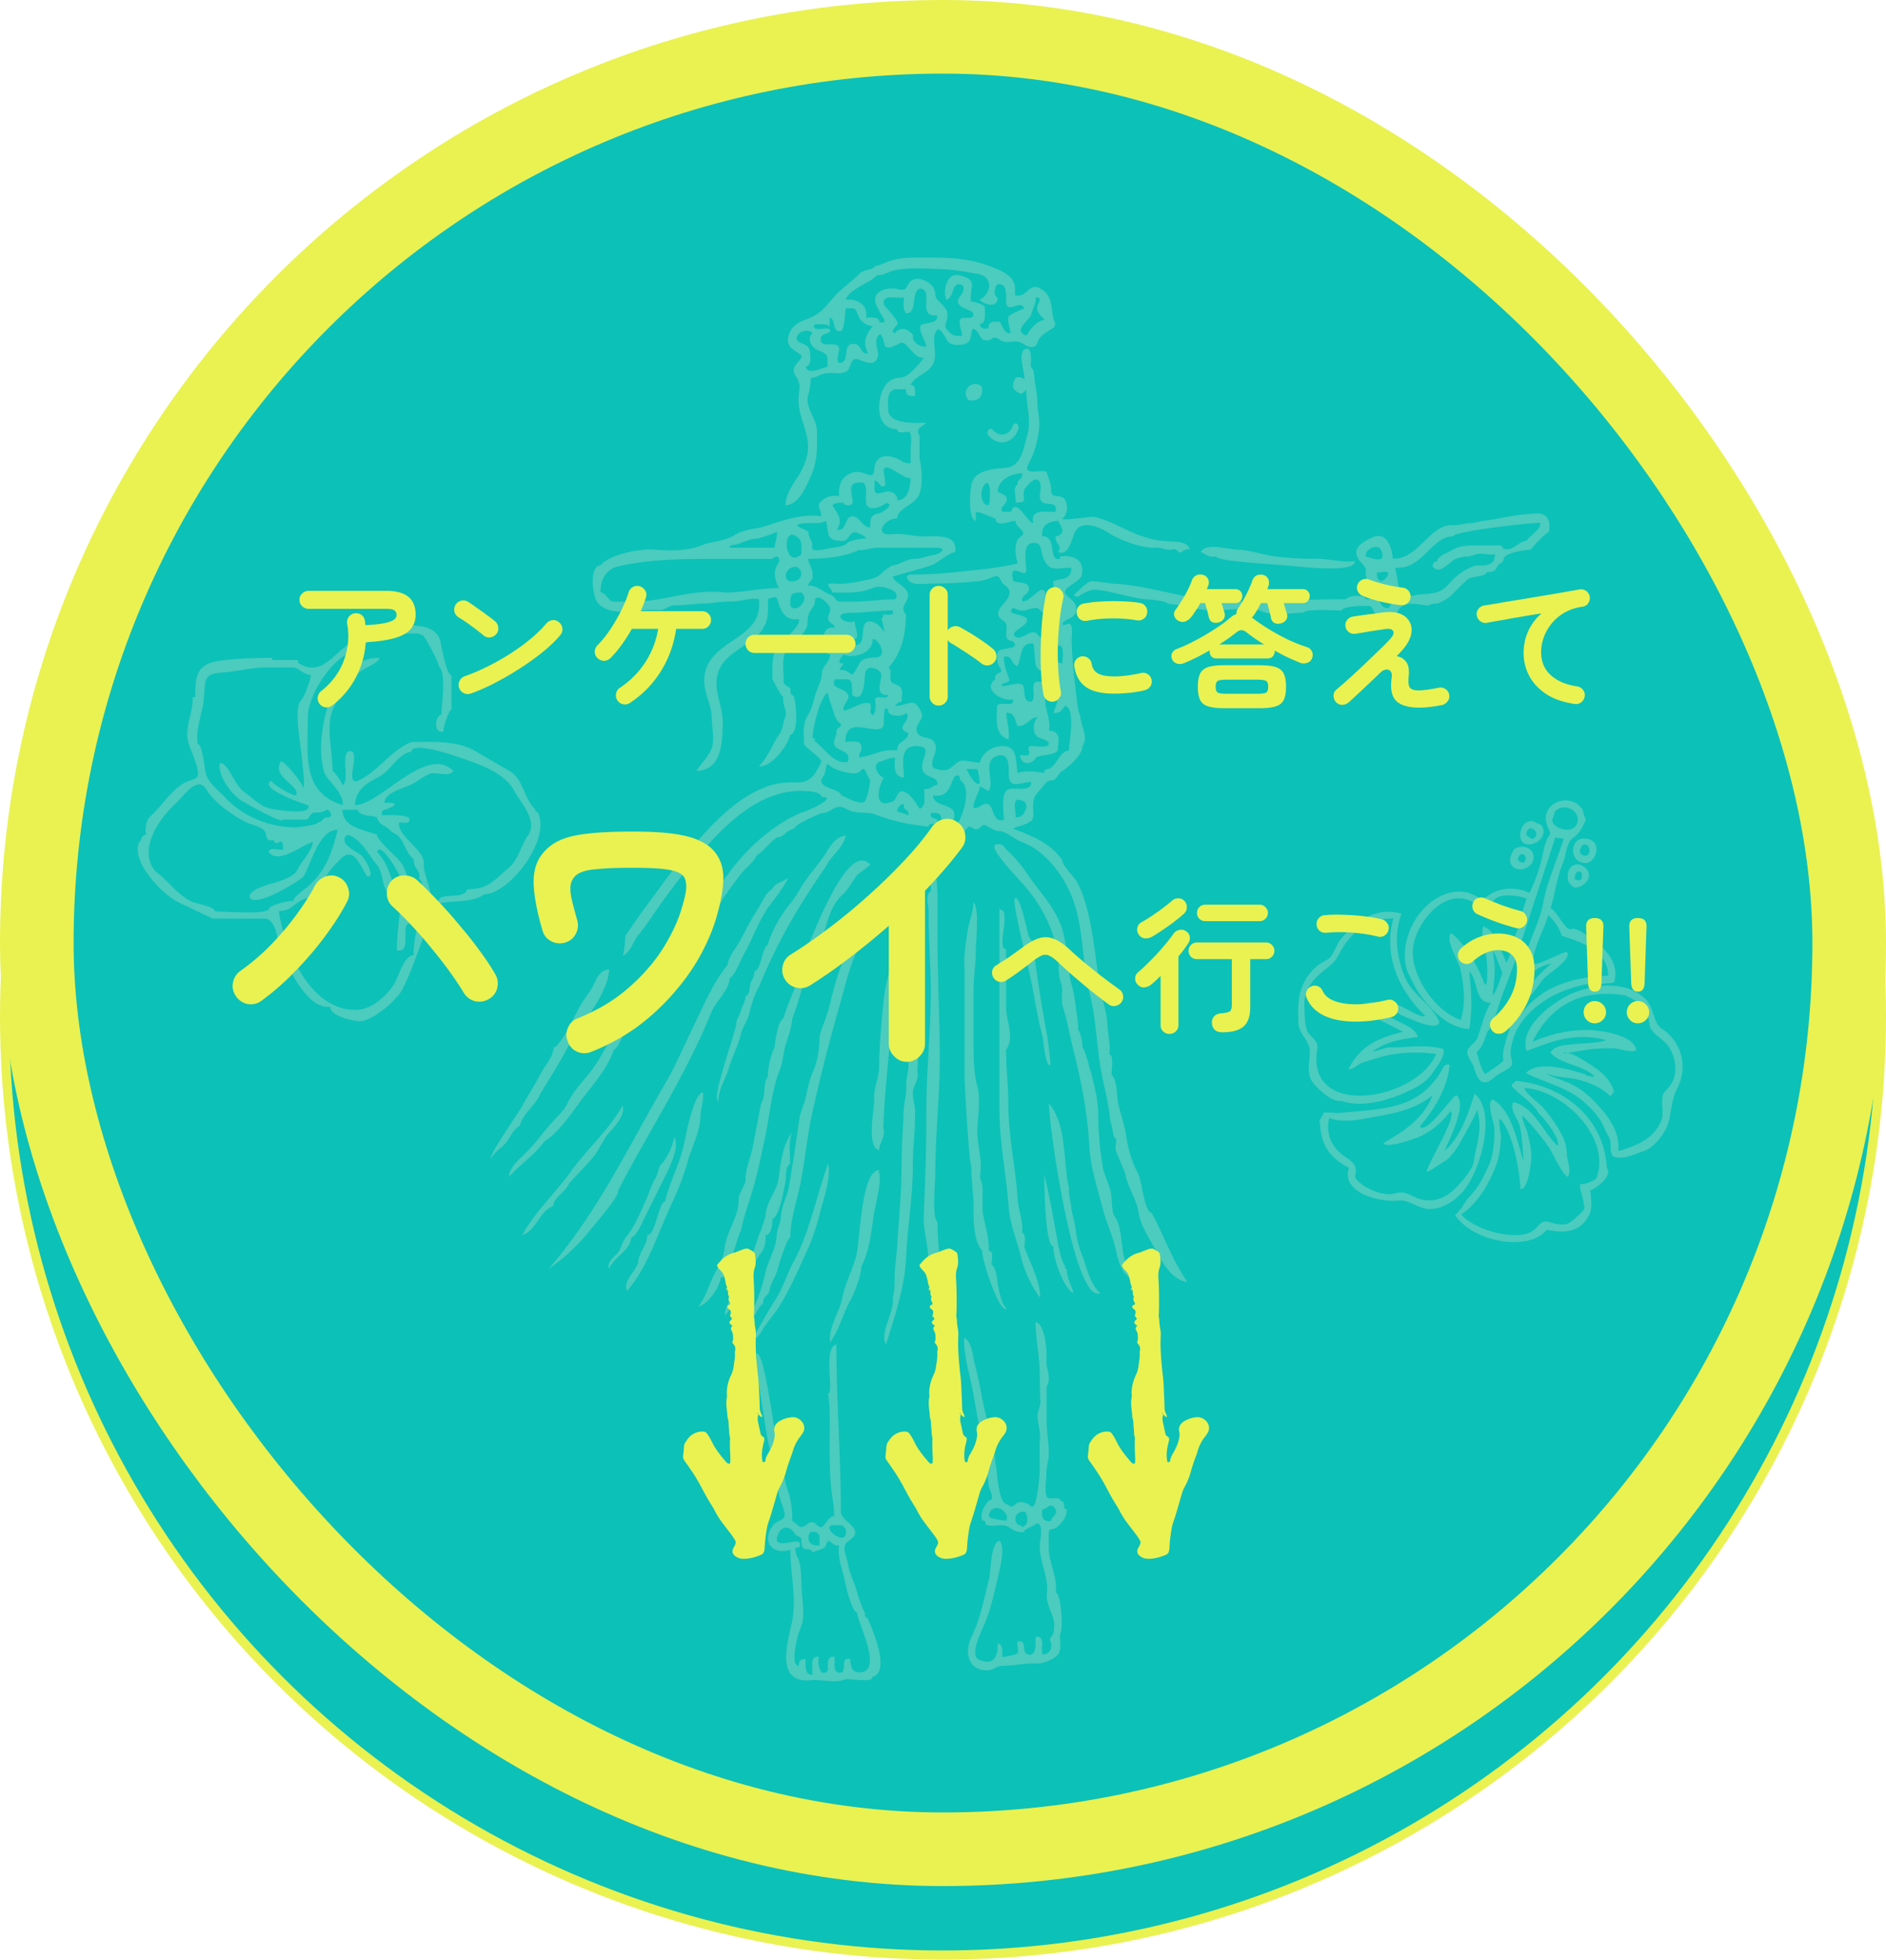 <svg xmlns="http://www.w3.org/2000/svg" width="205" height="213" fill="none"><circle cx="102.5" cy="110.5" r="102" fill="#0CC1B8" stroke="#E9F251"/><rect width="197" height="197" x="4" y="4" fill="#0CC1B8" rx="98.5"/><rect width="197" height="197" x="4" y="4" stroke="#E9F251" stroke-width="8" rx="98.5"/><path fill="#4BCCBE" d="M105.283 43.5q1.648.192 1.455-1.456c-1.015-.937-2.393.44-1.455 1.456M132.213 60.484c.032.563 6.771.859 7.522.984.828 0 7.688.961 7.521-.487-1.294.2-2.8-.247-4.125-.247-1.559 0-3.142-.054-4.73-.289-1.332-.197-2.686-.688-3.76-.688-.967 0-3.589-.846-4.125.242.524.204.826.627 1.697.485M109.04 98.962c-.137.033-.413-.062-.413-.386v21.836c0 3.747.739 7.161 1.023 10.906.139 1.844.94 3.591 1.318 5.277.321 1.434 1.181 3.293 2.078 4.439.083-1.635-1.104-3.839-1.643-5.311-.149-.408.249-1.534-.298-1.724.125-1.28-.406-2.42-.487-3.673-.224-3.426-1.018-6.823-1.018-10.395 0-2.037-.242-3.641-.242-5.827.96-1.291.001-3.231.001-4.61v-6.309c-.977-.147.227-3.095-.319-4.223M104.844 105.369v11.647c0 1.181.523 9.671.731 9.671 0 1.544.243 3.187.243 4.397 0 1.322-.041 3.815.947 4.856-.131.799 1.881 6.893 2.648 6.308-.627-.573-.91-2.356-1.016-3.147-.076-.577-.195-1.27-.627-1.706 0-.467.31-1.426-.299-1.426.102-1.425-.552-3.274-.673-4.396v-2.426c0-.751-.35-.844-.242-1.597.226-1.579-.354-3.143-.316-4.709.036-1.457.37-3.362-.005-4.772-.407-1.534-.414-3.184-.414-4.774v-5.56c0-1.542.261-3.046.25-4.553-.005-.787.432-4.654-.287-5.09.066.86-.437 2.013-.569 2.885-.221 1.459-.493 2.91-.37 4.393zM80.529 112.398c.151-.72.77-1.499.948-2.371.117-.574.593-2.167 1-2.717.328-.802-.448.605 0 0a61 61 0 0 1 4.339-8.61 88 88 0 0 1 2.94-4.491c.587-1.245 1.876-1.992 2.183-3.397-1.426.208-1.848 1.562-2.61 2.566-.576.756-1.168 1.496-1.731 2.265-.556.759-1.02 1.747-1.606 2.446-.99 1.18-2.13 3.051-2.545 4.612-.655.374-.725 2.857-1.455 2.857.046.783-.48 1.051-.48 1.752 0 .233-.135.891-.488.971.016.522-.378 1.099-.5 1.605-.107.44-.495.925-.504 1.396-.02.914-2.823 8.271-1.91 8.403-.086-1.173.813-2.5 1.124-3.607.345-1.222 1.05-2.518 1.295-3.679zM76.41 118.749c-.974 0-1.853 4.609-2.03 5.463-.468 2.268-1.554 4.109-2.096 6.385-.683 0-1.06 3.781-1.94 3.645.02 1.105-.883 1.843-.971 2.912-.186.983-1.735 2.096-1.213 3.155 2.195-2.496 3.352-6.236 4.722-9.188.74-1.593 1.39-3.113 1.86-4.852.405-1.497 1.392-3.336 1.392-4.885 0-.894.386-1.739.274-2.633zM56.517 122.354c.058-.347-.99.547 0 0 .193-1.148 1.713-2.259 2.183-3.397.996-1.679 2.057-3.317 2.966-5.041 1.328-2.524 4.343-5.571 4.556-8.545-.85.046-1.25.681-1.56 1.386-.43.982-1.172 1.767-1.69 2.723-.441.814-2.127 4.385-2.815 4.385.05.869-.903 1.939-1.313 2.714-.682 1.29-1.455 2.478-2.157 3.763-.343.63-3.716 5.415-3.323 5.653.168-.578 1.004-1.145 1.407-1.544.647-.643.914-1.633 1.747-2.095zM59.183 124.051c1.437-.867 2.86-2.925 3.852-4.277 1.228-1.673 3.059-3.661 3.67-5.67.562-.16 1.354-2.444 1.61-2.919.616-1.142 2.3-2.973 2.029-4.361-.507.855-1.36 1.171-1.7 2.153-.408 0-1.091 1.754-1.33 2.165-1.068 1.845-1.894 3.799-3.215 5.452-.87 1.086-1.841 2.105-2.448 3.375-.399.833-1.23 1.531-1.928 2.342-.826.956-1.562 1.988-2.454 2.883-.72.721-1.895 1.629-1.968 2.74 1.214-1.374 2.801-2.374 3.882-3.883M67.191 129.389l.283-.541c3.3-6.295 7.194-12.218 9.846-18.828.455-1.136 1.992-2.463 1.992-3.728.466 0 1.365-2.365 1.71-2.875.945-1.725 1.698-3.962 2.978-5.447.297-.345 1.772-2.455 1.631-2.55-.509.472-1.402.509-1.699 1.215-.754.448-1.178 1.603-1.643 2.308-.703 1.064-1.255 2.217-1.864 3.336-.397.728-1.285 1.797-1.345 2.607-1.539 1.84-2.61 4.434-3.659 6.58-1.045 2.137-1.92 4.254-3.114 6.301-3.948 6.761-7.249 13.851-12.637 20.117 1.721-1.153 3.214-2.614 4.51-4.225.52-.647 3.153-3.614 3.011-4.267zM95.577 127.176c-2.03 0-2.072 7.864-2.531 9.434-.44 1.502-1.202 2.975-1.509 4.521-.294 1.484-1.54 3.215-1.302 4.756 1.007-1.386 1.372-3.041 2.178-4.521.54-.99 1.168-2.659 1.224-3.728.823-1.592 1.043-3.452 1.28-5.203.19-1.407.79-3.272.712-4.773-.033.023-.161-.487-.05-.487zM60.134 131.088c0-.892 1.33-1.498 1.708-2.426.877-1.014 1.863-1.931 2.702-2.978.68-.849 1.049-1.935 1.779-2.702.61-.642 1.641-1.827 1.348-2.811-1.506 2.678-3.876 4.727-5.665 7.218-1.678 2.336-3.859 4.326-5.25 6.855 1.591-.502 1.85-2.618 3.378-3.155 0-.161-.244.086 0 0z"/><path fill="#4BCCBE" d="M125.18 131.818c-.778 0-1.1-3.649-1.473-4.277-.688-1.162-1.145-2.981-1.286-4.033-.19-1.426-.831-2.951-.959-4.105-.093-.835-.06-1.924-.636-2.607 0-.471.263-2.198-.256-2.198.159-1.028-.17-2.374-.219-3.424-.059-1.243-.549-2.485-.755-3.714-.449-2.669-.668-5.381-1.277-8.021-.276-1.192-.635-2.378-1.191-3.471-.333-.657-1.663-1.86-1.663-2.486-1.298-1.856-3.279-2.627-5.328-3.397-.024-.149 1.66-.5 1.699-.75.659-.06.454-1.104.454-1.676 0-1.293.503-1.403 1.257-2.414.251-.337.554-.448.957-.448.449-.228.542-.757.971-.995.797-.554 2.107-1.662 2.183-2.687.705-1.077-.231-2.283-.242-3.402-.254 0-.506-2.98-.581-3.553a48 48 0 0 1-.354-4.553c-.01-.335.245-1.757-.313-1.817-.178-.019-.644.335-.692-.026.449-.56 1.414-.557 1.495-1.416.095-1-.66-1.145-1.162-1.823-.434-.586 1.615-1.336 1.76-1.939.386-1.619-.755-2.323-2.343-2.1v.242c-1.344.396-.279-2.538-1.934-2.426-.131-1.264.669-1.597 1.698-1.7.442.745.936 1.416-.242 1.7-.171.695.837 1.107.242 1.697 1.165.52 1.506-1.407 1.824-2.109.669-1.471 2.694-.622 3.716.047 1.176.768 3.714 1.725 5.136 1.578.603 0 .896.243 1.576.243q.585-.216.872.272c.44.058.702-.48 1.189-.273-.177-1.096-1.908-.79-2.668-.97-1.038.044-2.743-.557-3.673-.973-1.24-.552-2.586-1.28-3.879-1.61-.511-.133-3.566.47-3.608.156.55-.414.636-1.375.34-1.954-.443-.873-1.547-.039-1.559-1.115-.009-.93-.313-1.234-.499-2.026-1.031-.236-2.757.534-1.855-1.06.54-.953.81-2.13.998-3.198.218-1.25-.132-2.284-.146-3.372-.012-.954-.237-1.633-.315-2.56-.035-.4-.055-.93-.396-1.213 0-.626.139-1.386-.226-1.941-1.462-.225-.389 2.62-.459 3.338-.205-.212-.518-.328-.91-.236q-.88 1.202.493 1.781c.29-.093.481-.265.586-.467l.029.195c0 1.478.581 3.178.095 4.816-.367 1.235-.602 3.322-2.248 3.485-1.311.13-3.431.181-3.807 1.797-.163.708-.388 3.814.466 3.973v-.971c.489-.001 1.616.56 2.145.728.071 1.047 1.703.21 2.173.243.07.933 1.449 1.08.533 1.748-.775.566-.546 2.08-.293 2.861-.502.19-1.446.312-1.961.404-1.329.238-2.676.34-4.016.488-1.959.217-3.62.341-5.67.341-.822.112-.16.81.235.935.635.2 1.626.042 2.271.042 1.632 0 3.22-.089 4.788-.24.445-.043 1.131-.236 1.532-.416 1.04-.469.752.354 1.394.823 1.956 1.426-2.128 2.595-.124 3.892.558.36.249 1.054.311 1.62.086.778.689.318.918.888.249.62-1.637.377-1.847.902-.2.498-.061 1.222.229 1.655.562.837-.732.403-.491 1.282-1.502 1.081.788 2.48 1.913 2.183.2 1.02-1.47.094-1.725.729 0 1.229-.385 3.106 1.242 3.639.164-1.215-.211-1.878-.228-2.912.94-.03.902.845 1.228 1.465 1.045 0 1.366-1.017 2.183-.975-.512.526-.621 1.494-.106 2.058.245.268 1.315.373 1.319.85-.118.516-1.632.156-1.996.235-.472.103-.018.61-.175.869-.16.263-.753.08-.983.109.168 1.167 1.288 1.028 1.747.287.2-.322 1.936-.227 2.363-.772 0-.828.512-2.125-.964-2.184.331-1.363-.797-2.777-.239-4.124 1.748-.104 1.142 1.12.729 2.183.637.096.946-.214 1.213-.728 1.302.012.418 4.371.486 4.852-1.044-.004-1.348 1.761-2.267 1.985-1.167.284.512.574-1.191.334-.729-.102-1.422-.125-2.134.107-.224-1.534.013-3.15-1.978-2.899-1.139.144-1.883.896-2.11 1.715-.069.25-1.722-.356-2.238-.087-.508.265-.847.765-1.406.948-.238.079-1.383-.05-1.492-.356-.265-.743.643-1.706.235-2.55-.398-.823-1.423-.418-1.836-1.048-.587-.893.711-1.505.402-2.22-.841-1.96-1.406-.79-2.91-.79q.262-.383.721-.478c0-.565.275-1.424-.343-1.727-.686-.337-.878-.225-.878-1.064 0-.056.159-.935-.235-.85 1.526-1.703 1.888-3.597 1.945-5.822-.879-.97.543-1.388.156-2.406-.3-.787-1.308-.934-1.609-1.718 1.265-.365 2.723-.755 4.004-1.153 1.025-.32 1.795-1.282 2.791-1.517.294-1.931-1.919-1.706-3.146-1.684-1.247.023-2.47-.38-3.802-.251-2.004.193-.622-1.817.64-1.705.022-1.151 1.966-1.455 2.415-2.65.411-1.093.266-2.789.021-3.9V47.38c-.489-.882.222-.92.719-1.427-1.123 0-4.354.29-4.126-1.703-.055-.63-.135-1.701.727-1.946h1.213c-.078.732.452.773.97.718.023-.383.119-1.178-.486-1.219.505-.85 1.544-1.13 2.18-1.85.996-1.124.075-2.525.51-3.754.445-1.258 1.262.957 1.435.972.416.443 1.723.404 2.14.008.425-.403.24-.999.529-1.45.633.124.661 1.135 1.303 1.252.844.154.743-.674 1.66-.03.733.516 1.526-.077 2.275.3.346.174.601.434 1.01.465.818.06.602-.51 1.041-1.012.345-.394.798-.67 1.24-.94.711-.436.276-.706.152-1.433-.157-.927-.144-2.028-.942-2.676-1.688-1.374-1.653.768-3.175.44 0-.704.07-1.125-.264-1.65-.551-.866-2.038-1.364-2.962-1.68-2.478-.85-4.81-.762-7.395-.762-1.232 0-2.027.042-3.116.412-.51.173-.987.424-1.52.527 0 .352-1.223.36-1.622.782-.853.901-1.938 1.565-2.782 2.534-1.053 1.21-1.499 1.908-3.004 2.442-.83.294-1.632.756-1.904 1.65-.434 1.427.485 1.545 1.374 2.298 0 .675-1.37 1.12-.64 2.23.719 1.09.278 1.406.309 2.736.05 2.202 1.523 3.83.861 6.158a7.3 7.3 0 0 1-.993 2.12c-.49.725-1.35 2.09-1.275 3.01 1.379-.01 2.206-1.952 2.69-3.014.798-1.746.755-3.229.709-5.146-.03-1.193-1.272-2.406-.967-3.728q.18-.587.257-1.196c.1-1.157-.061-.527.766-.93.684-.335 1.218-.39 1.981-.32.433.04 1.146-.026 1.39-.398.3-.46.296-1.35 1.043-1.11.673.217 1.73.823 2.107-.147.28-.72-.331-1.452-.049-2.145.455-1.123.742.364.807.653.181.79 1.394.02 1.74-.136.73-.33 1.358 1.712 2.565 1.604-.597.759-1.746 2.178-2.6 2.173-1.686-.01-2.274 1.882-2.274 3.244 0 1.185.526 2.341 1.955 2.345 0 .55.799.28 1.225.28.48 0 .245 1.528.245 1.966v1.454c-.977 0-.877-.305-1.666-.588-1.166-.42-2.189-.147-2.278 1.214-.096 1.471-1.022 0-2.353.394-1.198.354-1.603 1.385-1.47 2.562-.713-.136-1.308.01-1.866.463-.71.575-.07 1.006-.076 1.72-2.4-.312-4.32.542-6.551 1.212-1.001.167-2.084.33-2.961.88-.983.617-2.397.611-3.534 1.078-1.548.635-3.502.587-5.257.45-1.428-.112-4.734.536-5.712 1.719-1.26.074-.873 3.352-.293 4.057 1.412 1.71 4.607.617 6.507.798.86.083 1.06-.503 1.847-.508 1.165-.01 2.184-.193 3.338-.199.947-.075 1.995-.229 2.912-.229s1.988-.41 2.912-.262c.558 4.357-4.985 4.233-5.845 7.996-.421 1.841.725 3.384.725 4.846 0 .914.339 2.627-.03 3.462-.386.873-1.028 1.466-1.644 2.374 2.811-.052 2.826-3.209 2.88-5.126.06-2.17-1.48-4.222-.143-6.342 1.306-2.07 4.474-2.551 4.972-5.156.129-.678.072-1.388.072-2.074.584-.09.88-.48 1.075.208.347 1.22.84 2.213 2.305 1.994.237.887-2.27 2.558-2.63 3.546-.346.953-.26 1.967-.26 2.961.031.128 1.002 1.955 1.193 1.955-.196.817.522 1.503.149 2.34-.248.557-.183 1.136-.545 1.644-.817 1.142-1.189 2.46-2.274 3.55 1.391.131 3.124-2.226 3.397-3.39.957-.272.652-2.988.507-3.878-.141-.861-.473-.01-.473-1.225-.393-.226-.847-.402-.732-.97 0-.94-.32-2.802.595-3.429.662-.454 1.371-1.3 1.796-2 .346-.571.107-.907.302-1.526.263-.828.727-.821.727-1.78.445-.504 1.381.49 1.556.828.283.546-.201.827-.139 1.356.07.48.653.491.722.97-1.694-.455-1.631 2.868-.491 2.868-.044.814-.793 1.223-.914 1.984 0 .894-.469 1.574-.727 2.474-.245.855-.36 1.457-.799 2.178-.61 1.01-.428 1.974-.428 3.113.308.564 1.785 1.401 1.878 1.873.047.236-.837 1.621-1 1.741-.81.594-.978.563-2.135.563-1.382 0-2.33.215-3.56.782-3.516 1.619-6.32 5.046-8.65 7.812-1.24 1.47-2.405 3.174-3.594 4.752-.821 1.089-1.57 2.231-2.36 3.346 0 .47-.107 1.655-.259 2.183.943-.572 1.022-1.447 1.663-2.241.902-1.115 1.667-2.332 2.507-3.493 1.144-1.58 2.13-2.903 3.341-4.348 3.193-3.808 7.368-8.435 12.853-7.815.228 0 1.278.18 1.213.61 1.84 0-1.225 1.377-1.609 1.5-1.881.598-4.034 2.12-5.497 3.463-1.864 1.712-3.4 3.782-4.743 5.945-1.5 2.415-3.189 5.16-4.166 7.835 1.282-.865 1.623-2.408 2.579-3.488 1.226-1.383 2.097-3.307 3.178-4.829q.722-1.02 1.477-2.017c.474-.627 1.47-1.35 1.744-2.056.828-.538 1.397-1.369 2.184-1.956.812 0 1.026-.843 1.94-.954 0-.485 2.376-1.452 2.913-1.687 1.194.004 1.465-1.164 2.725-.456 1.137.638 2.108.205 3.265.646 1.834.698 3.719 1.094 5.67 1.27 0-.568.86.028.964-.728-.227-.26-.887-.076-.721-.728 2.055-.283.554 1.492 1.193 2.615.389.681 1.093.143 1.639.044 1.048-.192.544-.58 1.281-1.203.421-.001.699.56 1.168.15s.469-.419.941-.138c.346.205.835.484 1.196.482.724-.004 1.687.891 2.417 1.159 2.704.989 4.846 3.922 5.754 6.685 1.024 3.114.854 6.507 1.676 9.789.733 2.921.759 6.077 1.348 8.969.289 1.423.71 3.097.848 4.512.057.587.269 1.115.344 1.699a.77.77 0 0 0 .348.661c0 .3-.142 1.103-.004 1.37.118.227.91 2.26.952 2.268.26 1.569 1.276 2.912 1.48 4.338.206 1.45 1.246 2.935 1.948 4.247.683 1.274 1.732 3.148 3.359 3.304-1.604-2.285-2.535-4.962-3.815-7.389.193.382-.141-.13-.068-.13zm-17.686-76.914q-.042 0-.068-.002c-1.025-.053-.896-2.07-.175-2.424.537.05.336 2.03.243 2.426m2.399.716h-.971c-.185-.611.268-.631.456-1.088.291-.713-.559-.825-.94-1.113.085-1.302 1.515-1.964 2.668-1.964.139.657-.632.614-.486 1.224-.612.202-.109 1.512-.242 1.95 1.518 0 .638-.424.97-1.439.216-.282 1.22-1.654 1.663-.803.304.583-.185 1.41.124 2.023.35.693 1.883-.107 1.61 1.222-.947.05-2.847-.386-2.426 1.22-.578.082-1.869-2.94-2.426-1.23zm1.662 6.32c0-.761-.476-2.832.671-2.92 1.064-.08.836.665 1.108 1.416.671 1.859 1.375 1.277 3.109 1.277.062 1.275-1.022 1.172-1.958 1.44 0 .677.313 2.468-.732 2.468 0-3.357-1.614-.008-2.648-.284-.112-.734.84-.723.728-1.455-.134-.707-1.226-.48-1.698-.728-.571-2.456 1.42-.022 1.42-1.214m.077 5.404c-.096-.654-2.532-.462-1.497-1.281 1.425.71 1.384-.014 2.669.026.623.627 1.343.831 1.422 1.533q.088.426.234.835c.225.933-.527.335-.929.95-.787 0-.653-.936-1.581-.61-.358.124-1.201.753-1.574.396-.771-.556 1.369-1.064 1.255-1.85zm1.173 6.729c.622.055.123.032-.145.013-.755.163.064 1.9-.583 2.17-.899.071-.653-1.148-.839-1.681-.22-.627-1.826.077-2.369-.016 0-.591 1.141-.07.756-.975-.283-.667-.511-1.435-.511-2.18 1.016-.275.727.84 1.482.971.503-.886.193-2.62 1.712-2.426.219.757.074 1.574.304 2.374.285.99 1.462.528 2.134.78.794.971-.913 1.062-1.938.971zm2.659-1.977c-.413 0-.473-.244-.96-.244-1.157 0-.75-.668-.75-1.66.492.145 1.058-.2 1.533.022.405.19.177 1.508.177 1.882m-2.901-39.78c.835-.018.261.596.189 1.036-.111.665.452.968.781 1.41-.94.194-1.482.93-1.941 1.706-1.659-.48.434-1.779.49-2.262.02-.168.726-1.906.481-1.89m-22.625 7.547c-.668.137-2.048.94-2.38 0 .683-.129.516-1.074.486-1.544-.066-.99-.894-.782-1.444-1.368-.17-.833 1.21-1.356 1.7-.728-.686.66.043 1.635.572 1.834 1.2.45 1.066.548 1.066 1.806m4.427-1.455c-.4.04-.605-.141-.667-.312-.222-.288-.366-.676-.8-.716-1.378-.124-.54 1.555-1.334 1.987-.916.498-.318-1.245-.353-1.445-.02-.919-1.564-.16-1.941-.728-.317-1.046.688-.767.97-1.213-.058-.751-2.023.38-1.725-.729.644.003 1.427-.092 1.67.243v-.97c.733.192.18 1.626 1.242 1.454.353-.117.435-2.063.514-2.48 1.334 0 .927-.016 1.447 1.012.288.568.86.848 1.463.956-.776.968-1.12 1.764-.486 2.938zm1.213-3.397c-.029-.677-1.044-.483-1.455-.484.316-1.33-.977-2.12-2.184-1.942.31-1.169 2.635-1.812 3.397-2.668.67.041 1.344-.451 2.055-.572 1.32-.224 2.678-.2 4.01-.118 1.8 0 3.183.232 4.896.55 1.623.301 1.563 1.998.198 2.82.539.572 1.977.894 1.941-.251-.525-.144-.359-1.577.216-1.457.808-.002.703 1.236.703 1.784 0 1.686 1.594-.27 1.967.86-.199.08-1.358.538-1.43.703-.671 0-.048 1.542-.048 1.991-.726.017-.864-.782-1.165-1.257-.533 0-1.364-.133-1.213.728-.553.068-.912.004-.971-.484.756 0 .541-1.393.541-1.899-.192-.265-1.265-.544-1.51-.544-.129-1.775.852-2.256-1.187-2.84-1.411-.403-1.904 1.685-1.483 2.648.776-.237.563-1.322 1.213-1.695 1.036-.027.658.868.321 1.275-1.061 1.28 1.297 1.445 1.378 1.883.183.774-.868.406-1.253.549-.488.18.079 1.584.079 1.877-.83.174-1.242-.11-1.73-.72-.383-.482.533-1.346-.124-2.253a6.3 6.3 0 0 0-.747-.822c-.479-.463-.223-.747-.491-1.311-.341-.718-1.578-1.321-2.323-.923-.753.402-.437 1.26-1.393 1.023-.784-.195-1.893-.165-2.462.506-.972 1.145 1.97 3.447.254 3.043m3.643 1.7c.115-.43-.189-.49-.367-.673-.07-.07-.505-.313-.674-.297-.423.039-.743.182-.903.485-.608-.199.184-.755.283-1.041.117-.343-1.287-1.725-1.498-2.114-.155-1.125 1.326-.615 2.18-.728 0 .493-.143 1.3.246 1.7 1.286.046.464-2.175 1.458-2.67 1.703-.026-.41 3.199 1.941 2.911.052.94-1.14.72-1.698 1.006-.61.314.497 1.828.497 2.391-.638.024-1.285-.3-1.465-.97M79.566 59.28c-.12-.026.234-.07.36-.074.778-.196 1.48-.635 2.31-.66.36-.032 1.728-.508 2.194-.72.116.486-.232 1.215-.232 1.704h-4.874c.013-.123.036-.295.242-.25m5.096 4.633c-2.016 0-3.902.495-5.823.495-3.436-.465-6.739.984-9.947.984H66.95c-.901.123-.922-.912-1.683-1.017 0-1.324.54-2.517 2.048-2.848 3.647-.802 7.266-.776 11.038-.776h5.58c.583-.612 1.024 0 .586.607-.54.747-.25 1.816.143 2.553zm26.557 24.61c-.361.24-.33.306-.839.306.132-.434-.382-1.72.225-1.919.967.11 1.199.585.683 1.494.019-.028.015-.017-.069.118M98.488 77.47c.767.761-1.409 1.679.245 2.183 0 .963-1.248.791-1.212 1.942-1.389-.316-2.761.604-4.125.728-.088-.516.38-.663.219-1.213-.038-.75-1.287-.46-1.722-.485 0-3.263 3.736-.243 4.177-1.865.044-.161-.113-2.531.474-1.531-.07.688 1.693.727 1.942.242zm-1.94-1.942c-.119.632-1.259-.074-1.454.487.093.312.163 1.512-.216 1.696q-.293-.112-.269-.484c.514-1.923-2.4.118-2.91 0-.196-.725.927-1.204.362-1.91-.352-.438-1.004-.426-1.273-.774-.123.012-.21-.158-.081-.712 1.745.094 1.92-.494 1.92 1.699 1.31 1.005 1.331-1.66 1.406-2.313.135-1.184 1.862-.466 1.765.27-.108.823-.639 2.197.75 2.041m-4.85-4.39c1.23.525 3.243-.242 3.155-1.686.618-.07 1.776 1.969.306 2.011-1.953.058-1.453.513-2.49 1.88-.546-.272-.764-.642-1.455-.484q.218-.379.486-.728c-.946.002-.172-.723 0-.992zm4.125-4.321c.359-.084.051.514-.017.347.041.54.371 1 .26 1.582-.148-.6-1.292-1.543-1.919-1.088-.654.474.019 2.375-1.081 2.449q-.338-.246-.155-.7c.606 0-.085-1.443 0-1.889-1.071.468-2.724-.918-.363-.918 1.534 0 2.996-.244 4.488-.244.25.732-.755.354-1.213.462zm-.753-14.581c.442.064.484.523.855.664-.064-.044.157-.09.245-.079.2-.382-.222-1.481-.075-1.836.3-.73 2.03 1.055 2.884.978-.067.986-.197 2.337-1.455 2.422.078-.742-.743-1.1-1.36-.911-1.358.415-1.093-.028-1.093-1.238zm-3.371 2.426c.04.282.383.263.726.242.909-.262-1.115-2.783 1.456-2.426.495.684.089 1.535.291 2.297.225.85 1.707.34 2.136-.113 1.027.147-.4 1.066-.718 1.12-.99.167-1.009.605-1.009 1.548-.89-.028-1.046-1.15-1.927-1.213-.944.104-.537 1.627-1.69 1.455.722-1.108.069-1.705-.483-2.668.356-.257.793-.3 1.218-.242m-4.838 3.882c.334.313-.37-.374 0 0 .334.313.248 1.055.25 1.698-1.97 1.77-2.183-3.651-.25-1.698m-.743 4.635c-.892.093-.877-1-.282-1.378 1.32-.84 1.87 1.378.282 1.378.163 0-1.174.123 0 0m-.12 2.77c.079.145.148.304-.089-.126 0-1.169-.021-1.423 1.18-1.423 1.01.655-.469 2.26-1.09 1.549m.629-8.86c.734-.48 2.434.03 3.13-.485.4 1.22-.114 2.179 1.698 2.179.741.094.753-.673 1.307-.911.224-.096 1.317.334 1.362.672-.516-.036-1.808.225-2.045.485-.416.457-1.51.458-2.175.611q-.485.13-.986.16c-1.036.032-.43-.328-.737-1.02-.15-.338-.317-.585-.317-.963-.353-.347-.915-.347-1.237-.728m3.616 7.548c-.857-.345-1.428-1.017-2.426-.993.096-.41.517-.554.52-.984.007-.866-.35-1.19-.52-1.923 1.786 0 3.945-.19 5.58-.97.482.085 1.39-.237 1.942-.237h6.319c1.542 0 .47.715-.276.817-.669.092-1.265.393-1.918.393-.99 0-1.522.584-2.426.721-.252.036-1.159.762-1.345.958-.523.546-1.858.673-2.574.83a8.6 8.6 0 0 1-2.632.166c-1.007-.036-.075.587 0 .986 1.724 0 2.917.144 4.555-.562.578-.248 3.102.293 2.24 1.301-1.51 0-2.978.252-4.61.252h-1.213c-.79 0-.517-.485-1.213-.755zm.691 4.542h.038c.804 0 .246 1.371.728 1.699-.94-.112-1.475-.6-1.456-1.7h.692zM88.33 80.383c.625.385-.023-.489-.006-.057-.07-.943.855-4.747 1.685-5.037-.002.561.46 1.58.615 2.156.129.483.34.991.808 1.24-.12.634-.514.184-.514.97 0 .43-.672 1.235.15 1.712.678.391 1.364.438 1.09 1.443-1.568.342-2.663-1.708-3.828-2.426zm5.717 6.647c-.409.63-2.128-.413-2.59-.581-.233-.822-3.005-.759-1.939-2.09.227-.281.234-1.364.497-1.307.409.478 1.187.709 1.77.854.459.114 1.388.335 1.752-.124.534-.678.688.667 1.044.97 0 .459-.299 1.913-.535 2.279zm4.681 1.603c-.274-.213-.705-.236-1.054-.397.006.014-.03 0-.161-.09 0-.279.367-.818.732-.728-.181.747.663.466.483 1.213zm1.717-2.856c0 .592.285 1.874-.49 2.127-.417-.63-.883-1.484-1.6-1.817-.96-.446-.757 1.093-1.557 1.09-1.854.693-1.354-1.621-.73-2.668-.148-.013-.624 1.047 0 0-.537-.05-1.393-1.429-.41-1.723.54-.162 1.07-.427 1.611-.427 0 .848-.222 2.093.977 2.151 0-1.364-.562-3.45 1.381-3.415 1.695.032.682 1.08.606 2.113-.111 1.531 1.845 1.003 1.656 2.083-.616.115-.616.49-1.446.49zm3.322 4.322a2 2 0 0 1-.177.233c-.601-.17.636-1.72-.09-2.352-.679-.591-2.078-.527-2.078-1.531.768.152 1.387-.079 1.756-.778.184-.347.302-.724.475-1.078.203-.416.797-.434.668.157 1.443.92.326 4.086-.554 5.347zm1.278-6.506h1.213c.024.244.381 1.544.158 1.595-.531.119-1.177-1.228-1.371-1.595m4.072 5.526a1 1 0 0 1-.114.025c-1.419.27-.783-2.53-2.351-1.58-1.859 1.125-.064-1.55-.153-2.086.359.127.612.36.97.485.735-1.033-.94-3.498 1.215-3.883 1.098-.034.936 1.362.965 2.092.068 1.712 1.24.835 2.431.82.083 1.156-1.84.534-2.463.798-.888.374-.5 2.511-.5 3.327z"/><path fill="#4BCCBE" d="M121.053 132.059c-.189-.578-.204-1.538-.262-2.109-.113-1.092-.735-2.027-.92-3.1a35.4 35.4 0 0 1-.5-5.711c0-1.852-.568-3.717-1.051-5.504-.075-.273-.464-1.735-.658-1.775 0-.487-.177-1.585-.489-1.941.087-.561-.146-1.703-.21-2.282-.093-.847-.244-1.793-.478-2.61-.557-1.932-.36-4.493-1.281-6.729-.855-2.075-2.348-3.517-3.546-5.316-.567-.852-1.275-1.716-2.052-2.419-.43-.389-.471-.807-1.077-.807-.745 0-.405.607-.102 1.053 1.199 1.769 2.913 3.207 4.118 4.99 1.112 1.65 1.99 3.532 2.415 5.743.192.998-.009 2.285.34 3.213.333.886-.058 1.81.231 2.695.484 1.485.753 3.126 1.139 4.668.884 3.521 1.511 6.639 1.736 10.463.137 2.346.909 4.671 1.497 6.933.331 1.276.894 2.483 1.237 3.757.323 1.204.506 2.797 1.612 3.579-.079-1.093-.686-2.053-.728-3.154-.207-1.182-.197-2.648-.971-3.639zM79.564 136.668c.055-.189-.68.129 0 0 .141-.487.87-2.896.97-2.896.242-1.155.533-2.099.922-3.28.775-2.361 1.194-4.498 1.72-6.952.49-2.29.714-5.145 1.582-7.233.345-.829.378-1.904.655-2.805.264-.854.665-1.899.7-2.794.906-2.174 1.287-4.905 2.477-6.865 1.136-1.87 1.208-4.927 2.862-6.479.635-.462 1.189-1.572 1.683-2.203.17-.217 1.43-1.053 1.45-1.196-2.591-2.773-6.478 8.6-7.26 9.95-.229 2.266-1.52 4.614-2.182 6.793-.622.305-.87 2.485-.961 3.155-.422.813-.72 2.253-.72 3.154-.581.855-.176 2.046-.736 2.912q-.442 2.37-.906 4.737c-.25 1.276-.823 2.441-.798 3.755-.19.69-.756 1.326-.738 2.013.05 1.733-1.338 3.474-1.53 5.236-.103.952-.53 1.809-.958 2.545-.72 1.241-.961 2.582-1.876 3.792 1.044-.247 2.311-2.095 2.43-3.154.905-.008.347-2.018 1.214-2.183zM69.959 132.585c.569-1.172 1.126-2.267 1.687-3.429.547-1.134 2.462-4.392 1.608-5.589.004.76-.836 2.44-1.3 2.885-.452.434-.39 1.132-.723 1.64-.407.622-.585 1.357-.883 2.028-.64 1.439-1.358 3.236-2.329 4.385-.453.535-.44 1.213-.961 1.772-.327.349-1.155 1.025-.84 1.604.564-1.315 2.209-1.865 2.427-3.396.47-.052 1.14-1.544 1.314-1.9M115.951 137.881c-.691-.811-.941-2.709-1.132-3.725-.403-2.161-.764-4.334-1.311-6.465 0 1.082.078 7.791.993 7.791-.085 1.129 1.095 4.581 2.181 5.071-.256-1.007-.731-1.625-.731-2.672 0 .324-.489-.572 0 0M117.898 137.153c.383 1.314-.117-.286 0 0-.433-1.055-.858-2.257-.974-3.475-.077-.815-.358-1.507-.482-2.348 0-.645-.36-1.599-.242-2.183-.676-2.903-.19-6.784-2.183-9.219-.059 1.982 2.697 21.924 5.581 20.623-.891-.807-1.317-2.083-1.7-3.397zM81.51 138.61c0-.082-.49.316 0 0 0-.809 1.038-2.176 1.401-2.701.217-.313.377-1.293.292-1.649.604 0 .807-1.227.728-1.707.856-.46 1.276-3.312 1.449-4.14.136-.654-.101-1.425.493-1.934.025-1.084-.214-2.372.242-3.397-.715.876-1.007 2.032-1.215 3.118-.165.868-.194 1.935-.484 2.704-.433 1.06-1.096 1.982-1.213 3.155.02.222-.635 2.17-.728 2.183-.14.604-1.264 3.927-1.7 3.927.082.221-.515 1.527-.702 1.899-.398.788-1.402 1.966-1.239 2.914.522-.768 1.187-1.439 1.526-2.321.172-.447.709-1.768 1.148-2.053zM102.15 138.366c0-.242-.244.998 0 0 0-1.915-.244-3.695-.244-5.58-.635-.188-.243-4.538-.243-5.156 0-4.258.49-8.545.49-12.556 0-4.449-.243-8.288-.243-12.617v-4.974c0-.452-.122-4.064-.732-3.76v3.154c-.732.38-.147 1.82-.246 2.426 0 2.848.243 5.772.243 8.29 0 4.761-.488 8.559-.488 13.303 0 3.678-.091 7.195-.288 11.189-.056 1.124.268 2.445.405 3.607.16 1.357.321 2.855.729 4.161.311.989.385 3.969 1.569 4.576-.34-1.058-.333-2.191-.558-3.274-.165-.795-.588-1.982-.391-2.792z"/><path fill="#4BCCBE" d="M82.961 141.711c-.055-.367-.081 0 0 0-.12-.81.613-.855.68-1.465.072-.642.629-1.417.84-2.149.183-.633 1.073-3.592 1.425-3.592 0-2.062.778-4.128 1.161-6.176.458-2.44.685-4.921 1.221-7.347a189 189 0 0 1 2.918-11.497c.884-3.083 1.45-6.257 3.638-8.724-.99.015-2.94 2.126-2.665 3.154-.856.16-1.916 5.104-2.146 5.908-.233.816-.843 2.232-.952 2.82 0 1.261-.212 2.747-.743 3.903-.436.946-.556 1.965-.817 2.965-.155.596-.495 1.295-.59 1.899-.396 2.485-.724 4.986-1.162 7.489-.19 1.087-.827 2.212-.873 3.218-.04.858-.45 1.454-.48 2.246-.055 1.4-.94 2.578-1.255 4.089-.445 2.137-1.472 4.542-2.626 6.441.89-.43 1.987-3.181 2.426-3.181zM83.167 144.014c-.273.482.712-.792.038-.067 2.068-2.228 3.277-5.357 4.525-8.011.56-1.193 1.075-2.799 1.41-4.153.337-1.357 1.274-3.946.86-5.304-1.241 3.5-2.03 7.521-3.752 10.683-.686 1.259-1.14 2.81-1.851 3.921-.936 1.464-1.772 2.976-2.643 4.562.77-.246 1.04-.989 1.414-1.631zM114.968 165.916c.557-.496 1.005-1.058.993-1.855-.567 0 .026-.855-.728-.959-.046-.494-.996-.104-1.337-.294-.444-.248-.131-2.23-.156-2.754-.029-.584.261-1.307.261-2.034 0-1.281-.242-2.328-.242-3.639v-3.639c.611-1.1-.111-1.956-.011-3.013.07-.74-.12-3.853-1.188-4.031.039 2.159.461 3.782.461 5.83 0 .908.007 1.795.061 2.699.04.672-.305 1.045-.305 1.669 0 .862.337 1.573.263 2.515-.08 1.014-.019 2.048-.019 3.065 0 .622-.257 4.878-.991 4.219-.366-.329-1.167-.636-1.613-.244-.691.606-.496.166-1.095-.009-.815-.239-.933-3.683-1.128-4.452-.21-2.416-1.026-4.811-1.472-7.201-.215-1.15-.437-2.311-.747-3.438-.227-.823-.275-2.535-1.177-2.948-.051 2.088.591 3.874.965 5.902.381 2.067.7 4.168 1.157 6.193.304 1.345.364 2.377.546 3.948.051.435.806 1.64 0 1.64-.519.734-.907 1.236-.728 2.198q.397-.111.396.372c.293.306 1.363.117 1.665.117 1.094 0 1.299.903 2.51.74 0-.317.795-.511 1.131-.764.934-.704.717 1.24.641 1.655-.372 2.021 1.038 3.956.692 5.926-.014 1.546 1.081 2.357.758 4.042-.136.708-.553.466-.301 1.215.177.525-.161 1.238-.808 1.226-.514-.01.442-2.11-.862-1.897.011.553.155 2.29-.901 1.872-.673-.266.065-1.548-1.04-1.386-.136.414.148.863.001 1.276-.061.173-1.452.424-1.7.423-.003-.411.193-1.426-.485-1.455.099 1.398-.486 2.468-2.054 1.731-1.009-.476.265-3.031.594-3.774.615-1.392.98-2.926 1.314-4.412.216-.962 1.082-3.88.389-4.706-.994.011-.978 3.341-1.152 4.041-.546 2.197-.969 4.446-1.969 6.499-.733 1.504-.333 3.517 1.675 3.525.872.004.994-.506 1.93-.506 1.027 0 2.067-.244 3.155-.244.744.068 1.419-.128 2.066-.481 1.157-.629.834-1.379.834-2.641.379-.525.151-4.467-.474-4.61.28-1.471-.743-3.262-.743-4.792v-1.334c0-1.158.279-.411.965-1.02zm-5.559-.633c-.217 0-1.83-.168-1.942-.485.139-1.276 1.649-1.073 1.914-.034.056-.211.128-.249.028.52zm1.699.501c.775.342-.639.073 0 0-1.063.121-.994-1.607.242-1.456.37.004.533 1.798-.242 1.456m2.746-.462c-.541-.059-.647-.554-.563-1.237.651-.147.882-.827 1.365-.152.47.656-.469 1.021-.394 1.365-.322.061-.418.052-.408.024M94.121 175.489c-.176-.062-.908-2.192-.941-2.338-.256-1.1-.827-1.996-1.016-3.204-.144-.915-.82-1.861.092-2.47 1.99-1.327-.855-2.041-.855-3.15 0-6.1-.489-11.939-.489-18.197-1.502.313-.197 5.351-.916 5.351.272 1.499.184 3.31.184 4.84 0 2.064-.026 4.09.25 6.063.116.827.238 1.571.238 2.41-.69 0-1.094 1.366-1.515 1.193-.427-.177-.705-.815-1.291-.401-.942.665-.749.416-1.748-.288a9.6 9.6 0 0 0-.533-3.453c-.346-1.016-.386-2.033-.74-3.037-.542-1.538-1.62-11.806-2.6-11.705 0 2.579.553 5.174.927 7.731.17 1.165.38 2.296.702 3.424.289 1.015.172 2.26.79 3.158-.187.934.238 1.742.51 2.601.476 1.495-.608.964-1.235 1.892-1.084 1.601-.108 3.151 1.97 2.543 0 2.787.774 5.363.114 8.152-.56 2.365-1.569 6.381 2.092 6.024 1.222-.12 2.633.36 3.748-.094.389-.159 2.962.45 2.962-.252 2.139-.581-.2-5.68-.7-6.793.426.949-.42-.147 0 0m-3.397-9.717c.608 0 .928-.08 1.213.491.323 2.198-3.115-.491-1.213-.491m-2.612.74c.49-.06.779.033.923.353.006.004.049.038.049.133v.971c-1.1.186-1.53-.827-.972-1.456zm5.28 15.26c-.8 0-.927-.678-.97-1.443-1.117-.309-.387 1.237-.97 1.462-.967.158-.696-.919-.729-1.695-.87-.142-.738.719-.728 1.458-.723.862-1.223-.541-.97-1.456-1.053-.162-.655 1.127-.73 1.942-.826.018-.718-.899-.728-1.698q-.795-.066-.728.728c-.912-.061-.275-2.507-.192-2.981.15-.839.609-1.403.651-2.333.044-.968-.082-1.933-.154-2.897-.075-1.02.024-2.808-.502-3.683-.118-.196-.156-.596-.217-.923.691.034.555-.498.407-.653-.147-.157-1.111.077-1.39.108-.367.041-.741.081-1.006-.221 0-1.241 1.098-2.091 1.945-.81.286.434.711.19.732.782.012.336 0 .793.422.91.215.059.731-.021.76.33.227-.015 1.383-.435 1.427-.595.39-1.399.642.092 1.484-.133-.205 1.316.376 2.646.629 3.9.113.558.77 3.342 1.313 3.378.149 1.308 2.934 6.526.242 6.526zM166.426 55.864c-1.647.044-3.231.475-4.852.717-.602 0-1.171.276-1.797.28-.528.003-1.385.298-1.842.221-2.519-.152-3.809 3.792-6.551 3.644-.067-1.12-.62-3.01-2.183-2.322-1.35.594-2.561 1.403-1.129 2.876.676.697.229.859.464 1.522.203.569.963.886.907 1.565-.62-.071-.241.946-.971.746-.302-.543-1.833-.399-2.183.02-4.232 0-8.511.243-12.919.243-3.88 0-8.369-1.786-12.454-1.943-.189-.008-1.993-.322-2.366-.255-.307.054-.946.661-1.041.766-.377.416-1.265.84-.334.907a4.8 4.8 0 0 1 1.527-.737c.792-.227 4.699 1.018 5.873 1.018.175 0 2.369.188 2.305.48 1.679.153 3.431.741 5.095.741 1.45 0 3.918-.475 5.272.123 1.145.505 3.241.122 4.48.122 0-.447 3.403-.244 4.079-.244.41-.567 2.519-.488 3.127-.488.32.177.304.892.961 1.07.64.173 1.352.057 1.97-.144 0-.763.875-1.171 1.463-1.171s1.164.096 1.636.182c.416.076.624-.243 1.191-.2.226.018 1.243-.553 1.491-.79.453-.434 1.194-1.22 1.831-1.811.439-.408 2.052-.277 2.126-.82.445.037.916-.066 1.104-.521.249-.605.619-.261.756-.937.132-.651 2.264-.966 2.935-.967 0-.139 1.634-1.868 1.964-1.947.254-1.548-.385-2.2-1.934-1.945zm-17.955 4.62c-.041-.157-.034-.232-.008-.256.127-.656 1.34-1.146 1.655-.42.69 1.585-1.033.845-1.647.676m1.213 1.698c.353.133 1.254-.284 1.213.242q-.193.494-.671.703l-.057.025a.4.4 0 0 1-.121-.028c-.329-.106-.425-.446-.364-.942m1.213 3.926c-1.145 0-1.193-1.71-.485-1.71 1.213 0 1.096.995.485 1.71m15.043-7.323c-.827.041-1.377.992-2.209.912-.632-.061-.291-.414-.703-.414h-1.82c-.828 0-2.451-.073-3.176.417-.374.253-1.774.681-1.797 1.273-.672.16-.675.77-.016.938.469.121 1.297-.667 1.682-.973.343-.273 1.211-.447 1.488-.447.725 0 .854-.31 1.497-.308.524 0 1.077.166 1.6.059 0 1.289-.917 1.226-2.126 1.226-1.212.451-2.041 1.028-2.912 2.052-.847.996-1.885 1.018-3.062 1.083-.679.038-1.714.546-2.082-.147-.448-.846-.383-1.864-.679-2.76 2.97.305 3.959-3.404 6.342-3.404 0-.548 8.286-1.466 9.428-1.466.18.746-1.146 1.356-1.455 1.959M111.805 101.7c-.272-1.071-.911-4.13-1.445-4.095s1.301 6.668 1.883 9.839c.321 1.748.632 3.501 1.078 5.224.113.436.256 2.985.808 3.169.169.056-.246-2.889-.27-3.02a180 180 0 0 1-1.085-6.525q-.246-1.672-.458-3.348c.168-.679-.373-.7-.51-1.243zM100.037 106.312c-.112.114-.312.189-.197-.043-.545.991-1.019 3.473-.864 4.438 0 1.915-.317 3.226-.23 5.001.034.666-.259 1.473-.259 2.278.09 1.004-.268 1.955-.282 2.951-.024 1.543-.205 3.464-.205 5.238 0 3.38-.279 6.07-.489 9.335-.076 1.174-.284 2.337-.272 3.518.004.447-.022 1.524-.205 2.007.267 1.396-1.496 3.916-.727 5.096 1.008-3.251 2.058-6.277 2.196-9.639.13-3.144.718-6.335.718-9.832 0-2.023.243-3.413.243-5.519.107-.906-.411-1.875-.19-2.738.137-.535.624-1.218.434-1.873 0-.541.567-8.78.328-10.218zM96.036 122.378c.003-2.878 1.227-14.846 1.473-14.825 0-1.353.1-2.27.4-3.487.195-.795.666-2.236.588-3.007-.09-.86 1.483-5.33.963-5.637-.45 1.07-1.201 1.937-1.401 3.153-.116.71-.31 1.168-.518 1.853-.21.691-.008 1.875-.328 2.451-.482.87-.169 1.56-.436 2.49-.636 1.762-.774 3.678-.934 5.529-.149 1.728-.289 3.411-.289 5.147 0 1.137-.578 2.122-.53 3.246.05 1.152-.906 5.393.54 5.731-.03-.723.69-1.499.49-2.184-.075-.639-.054-.637-.018-.46M107.896 46.718c-.136-.157-.345-.146-.468.029a.52.52 0 0 0 .022.605c.029.034.636.733 1.475.733q.207.001.431-.062c1.078-.317 1.34-1.41 1.35-1.457.052-.224-.046-.457-.221-.526-.173-.07-.358.057-.414.28-.006.026-.175.668-.862.869-.711.21-1.304-.458-1.315-.47zM170.962 96.377c.582.448 2.46-.802 1.473-1.93-.755-.864-1.94-.544-2.024.63-.036.486-.031.852.551 1.3m.972-1.54c-.028.229.063.396-.034.661a.6.6 0 0 1-.052.114.1.1 0 0 1-.034.019c-.166.085-.404.028-.669-.08.079-.496.139-1.061.789-.715"/><path fill="#4BCCBE" d="M154.018 107.614c.523.801 1.112 1.561 1.799 2.23 1.198 1.167 2.338 1.878 3.878 2.007.391-2.237.226-4.184.011-6.106.018-.043.038-.083.095-.05.859.918.504 3.396 2.252 3.288-.704 1.123-1.006 2.565-1.454 3.808-.211.588-.956.859-1.089 1.414-.145.602.553 1.28.704 1.831.331 1.207.883 2.249 2.161 1.101.53-.476 1.175-.671 1.718-1.099.557-.44.056-1.079.097-1.633.186-2.601 1.882-4.534 4.055-5.86 1.197-.731 2.535-1.195 3.896-1.511.652-.152 1.378.11 1.92-.073.294-.1 1.262-.069 1.41-.227.537-2.012-.849-3.542-2.387-4.613-.489-.341-1.625-1.347-2.299-1.137-.597.298-1.568-2.025-2.248-2.241.504-1.587.672-3.355 1.341-4.91.322-.75.353-2.14.996-2.653.889-.711 1.007-1.06 1.509-2.06-.087-.028-.297-1.014-.425-1.205-.341-.51-.913-.822-1.516-.898-1.165-.144-2.368.63-2.425 1.873-.029.618.323 1.166.511 1.732-.538.627-.733 1.717-.898 2.496a17.6 17.6 0 0 1-1.385 3.932c-1.388-.653-3.109-.639-4.397.242-1.012.692-.657.415-1.792-.082-.857-.375-1.813-.377-2.7-.112-3.282.984-5.496 5.309-4.349 8.579-.007-.101.718 1.491 1.01 1.938zm8.219.542c.137-1.168.272-2.334.222-3.405-.015.049-.12-.667-.035-.474-.117-.265-.135-.581-.11-.919.413.775.631 1.615 1.003 2.409-.107.235-.8 2.404-1.08 2.389m6.07-8.683c.649.675 1.137 1.249 1.445 2.236.271.09-.235-.754 0 0 2.087.7 4.985 1.538 5.053 4.338-3.845.156-7.267 1.121-9.558 4.276-.105-.785.227-1.319.801-1.808.759-.646 1.101-1.406 1.736-2.131.497-.565 3.138-2.138 2.533-2.913-.835.111-3.075 1.498-3.708 1.297.023-1.668 1.187-3.692 1.697-5.294zm.327 5.249c-.974.829-1.91 1.732-2.697 2.922-.079-2.013 1.391-2.604 2.697-2.922m.081-15.57.302-.95c.986-1.063 2.886-.07 2.393 1.323-.433 1.226-2.659.534-2.695-.373m-7.078 23.104a7 7 0 0 1 .097-.238c.413-.144 1.252-2.994 1.433-3.5.667-1.855 1.409-3.67 1.991-5.503 1.278-4.023 2.602-7.938 3.889-11.989.303.083.597.057.921.16-.718 2.26-1.829 4.706-2.236 6.994-.376 2.11-1.681 4.199-1.998 6.278-.291 1.918-1.584 4.331-1.432 6.264.045.577-.505 1.918-.661 2.525-.171.663-.379 1.354-.212 2.042-.609.558-1.315.989-1.991 1.458-.54-.687-.681-1.573-.93-2.385.615-.538.841-1.362 1.13-2.105zm-1.434-14.144v.007c.007.002.013 0 .018.003 1.418.849 1.138.625 2.321-.43.696-.623 2.677-.333 3.387-.02l-.673 2.119c.036.65-.452 1.564-.676 2.166-.32.855-.325 1.849-.826 2.662-.631-1.203-1.058-3.399-2.522-3.937-.364.869.279 2.693.367 3.635.023.241.198 2.964-.202 2.688-.71-1.877-2.084-4.438-3.689-5.593-.632.838.807 2.933 1.047 4.014.385 1.738.574 3.713.028 5.433-2.804-.891-5.576-4.986-5.185-7.906.368-2.744 3.531-6.683 6.606-4.841zM160.28 118.87c-.776 2.5-1.695 4.93-3.257 6.202.414-1.019 2.544-5.087 1.271-6.028-.503.151-3.221 4.306-3.974 3.401 1.37-1.615 3.003-3.992 3.249-6.686-.295-.175-.384.045-.581.057-1.214 2.341-2.851 3.75-5.475 4.404-1.305.325-2.65.46-3.987.575-.683.059-1.367.112-2.05.178-.319.031-1.39-.132-1.622-.003-.021.285-.628.872-.37 1.169.02.662.127 1.326.362 1.947.494 1.304 1.538 2.248 2.782 2.831-.929 2.788 3.484 3.799 5.389 3.573 1.2-.142 2.267 1.041 3.651.914 1.166-.107 2.203-.75 3.028-1.55 2.214-2.148 4.073-8.945 1.582-10.981zm-2.044 10.242c-1.069 1.096-2.341 1.618-3.809 1.234-1.162-.304-1.532-1.004-2.841-.616-1.223.363-3.69-.678-4.312-1.806.466-1.678-.728-1.747-1.76-2.758-1.01-.99-1.364-2.281-1.026-3.655 1.595.645 3.684.09 5.326-.191 2.09-.358 4.232-.9 5.907-2.27-1.057 2.673-3.33 4.001-5.352 5.204.222.623 3.36-.456 3.827-.661 1.42-.623 2.508-1.582 3.464-2.821.825.485-2.541 5.759-2.568 6.579.214.052 1.513-.891 1.78-1.042.735-.417 1.231-1.125 1.666-1.828.244-.394 1.991-3.503 2.018-3.883l-.01-.037q.013.007.01.037c.625 2.19-.02 3.497-.355 5.571.038-.218-.038.415-.01.067-.067.846-1.374 2.278-1.955 2.874z"/><path fill="#4BCCBE" d="M172.259 93.815c1.071.093 1.897-1.974.643-2.53-2.234-.86-2.599 2.359-.643 2.53m-.27-1.935c.949-.52 1.093 1.5.064 1.065-.28-.118-.531-.386-.064-1.065M164.774 94.406c.919.385 2.267-.53 1.85-1.637-.295-.784-1.362-.92-1.996-.494-.576.76-.772 1.746.146 2.13m.821-.618c-.299-.07-.541-.167-.611-.355.154-1.15 1.374-.427.611.355M174.667 126.978c-.309-5.472-4.705-9.001-9.925-9.503-.127.209-.488.385-.428.587.944 1.025 2.204 1.707 2.925 2.939.591.53 2.393 2.769 2.087 3.557-1.549-1.382-2.6-4.317-4.841-4.753-.445.757.545 1.861.711 2.614.271 1.236.321 2.508.397 3.767-.687-2.091-1.251-5.483-3.342-6.689-.75.318.128 2.389.166 3.016.069 1.149-.074 3.046-.562 4.085-.496 1.053-.939 2.118-1.732 3.019-.45.512-.904 1.018-1.217 1.629-.055.107-.738.8-.742.866 2.334 3.193 8.298 3.78 9.957 1.553 1.895.424 3.741.277 4.641-1.676.365-.793.157-1.776.097-2.61.626-.191 2.432-1.527 1.808-2.4zm-1.234 1.172c-.357.294-1.279.634-1.635.521-.219.402.415 1.808.368 2.425.461.264-1.513 1.849-1.794 1.918-.623.151-1.283.041-1.88-.16-.824-.278-1.021.109-1.592.694-1.602 1.636-6.78.117-8.058-1.546 1.853-1.297 2.986-3.299 3.79-5.36.342-.875.458-2.021.517-2.964.035-.542-.335-1.662-.117-2.083 1.429 1.482 2.133 5.646 2.24 7.625.802.242 1.225-3.04 1.183-3.727-.049-.804-.231-1.588-.429-2.366-.126-.497-.615-1.382-.552-1.882a26.4 26.4 0 0 1 2.838 3.397c.454.642 1.505 3.077 2.118 3.271.424-.887-.127-1.702-.127-2.57.002-1.031-.468-1.929-.987-2.787-.482-.8-.942-1.391-1.534-2.104-.441-.531-1.945-1.564-2.085-2.19 4.046.185 9.148 5.047 7.965 9.359-.003.046-.043.179-.148.453a.4.4 0 0 1-.081.076M145.801 119.657c2.206.775 5.064-.037 7.09-.967 1.057-.485 2.195-1.067 2.812-2.066.328-.533 1.543-1.9 1.126-2.629-1.303-.332-2.617-.29-3.947-.207a20 20 0 0 1-1.617.054c-.758-.013-1.33.334-2.079.458 1.371-1.046 3.107-1.386 4.922-1.571-.281-1.081-1.765-1.451-2.598-1.964-.632-.388-2.121-.593-2.554-1.104 1.142-.116 2.24.244 3.269.571l-.024.073c.735.233 3.976 1.937 4.263.776-.859-1.996-2.995-2.902-3.824-5.023-.846-2.163-1.136-4.534-.301-6.75-2.695-.765-4.87.717-6.553 2.697-.645.758-.8 1.964-1.58 2.333-1.307.62-2.275 1.777-2.751 3.133-.428 1.221-.355 2.488-.32 3.759.028 1.059 1.138 1.871 1.218 2.828.113 1.346-.514 2.621.485 3.777.588.681 1.931 1.977 2.962 1.82zm-2.602-5.729-.155.844.155-.846c.116-.632-.608-1.203-.962-1.623-.444-.528-.421-2.251-.456-2.973-.058-1.233.476-2.295 1.341-3.147.407-.402.858-.754 1.301-1.114.66-.538.872-.893 1.196-1.492.407-.754.906-1.466 1.525-2.064 1.167-1.128 2.698-1.69 4.313-1.685-1.153 4 .638 7.912 3.47 10.589-.462.385-2.764-1.39-3.461-1.254-1.84-.497-3.751-.301-5.219.992 1 .267 1.889-.037 2.946.382 1.15.456 2.221 1.077 3.335 1.61-2.393.565-4.646 1.397-5.952 4.058.465.11 1.085-.591 1.535-.721.904-.26 1.794-.575 2.715-.775 1.655-.359 3.601-.387 5.275-.142-2.155 5.104-14.33 7.134-12.9-.639zM165.773 91.714c1.016.373 2.695-.875 1.709-2.09-.381-.067-.541-.257-.851-.36-1.354-.234-1.874 2.078-.858 2.45m.804-.508c-.338-.151-.634-.323-.687-.621.37-1.318 1.799.096.687.62"/><path fill="#4BCCBE" d="M182.331 118.249c.609-1.213.748-2.625.294-3.913a5.1 5.1 0 0 0-2.055-2.574c-.838-.542-.82-2.338-1.737-3.202-2.154-2.029-5.547-1.615-8.04-.536-1.965.851-5.709 3.6-4.862 6.211 2.574-.96 5.071-2.069 8.586-1.213-.1.315-2.842.398-3.269.457-.852.118-2.242.05-2.722.937 1.124 1.29 3.508 1.312 4.789 2.582-.051.103-.799-.077-.946-.124l.024-.073c-1.544-.49-5.236-1.639-6.52-.165 2.141 1.099 4.463 1.502 6.36 3.194 1.103.984 1.756 1.739 2.275 3.077.147.378.461.724.527 1.133.09.558-.091 1.133.29 1.62.943.523 2.408-.255 3.334-.543 1.288-.399 2.686-2.4 2.834-3.687.218-1.205.294-2.096.838-3.18zm-1.731 3.474c-.754 2.043-2.766 2.84-4.699 3.396.238-2.217-1.269-4.05-2.726-5.529a9 9 0 0 0-2.585-1.868c-.21-.101-2.459-.849-2.461-1.04 1.049.482 2.469.385 3.591.712 1.165.341 2.414.832 3.273 1.724.235.02.242-.378.451-.406-.279-1.141-1.125-2.002-2.065-2.651-.442-.304-2.049-1.42-2.98-1.629-.278.035-.477.048-.517.022.12-.071.3-.071.517-.022.791-.1 2.232-.373 2.543-.398a25 25 0 0 1 2.319-.098c.723.008 1.94.518 2.591.227-.184-1.629-3.684-2.136-4.889-2.198-2.216-.112-4.359.417-6.392 1.267 2.063-4.107 5.415-5.749 9.966-5.051.057-.099 1.734.848 1.854.952.675.587.814 1.497.924 2.334.107.811 1.502 1.466 2.011 2.22.591.876.89 1.936.736 2.992-.127.882-.548 1.385-1.126 2.008-.551.594-.025 2.191-.337 3.036zM58.417 88.196c.233.45-.718-.563-.076-.13-1.315-.887-1.408-3.36-2.878-4.215-1.546-.902-2.493-1.46-3.847-2.24-2.005-1.153-4.681-.964-6.894-.964-2.298.923-3.62 3.243-5.876 4.243-1.405.367.42-3.267-.8-3.258-1.133.164.041 3.1-.801 3.731-.02-.221-.877-1.508-1.096-1.571 0-1.697-.467-3.611-.276-5.481.19-1.88 1.835-3.616 2.98-5.036.503-.626 2.278-1.134 2.398-1.769-3.823 0-5.6 4.12-6.143 7.472-.254 1.562-.331 3.132.086 4.802.261 1.047 2.222 2.336 2.05 3.736-4.504-1.4-3.783-5.522-3.783-9.6 0-2.428 3.02-7.217 5.654-7.217-.334-1.297 6.713-2.35 6.713-1.596 0-.768 2.188 3.498 1.816 3.26.934.602.334 4.302.334 5.326-.567 0-1.043 1.985.224 1.84-.024-.569.6-2.377.87-2.377v-3.764c-.538 0-1.034-2.943-1.192-3.642-.48-2.123-3.533-1.85-5.11-1.52-1.929.404-3.035.732-4.643 1.67-1.957 1.141-3.172 3.765-5.724 2.147v-.3H29.58v-.237c-2.017 0-3.977.08-5.707.313-2.516.337-2.647 1.672-2.647 3.956h-.268c0 1.614-.699 2.886-.587 4.349.061.807.647 1.952.913 2.796.694 2.21-.194 1.458-1.544 2.362-1.338.897-2.245 2.417-3.325 3.381-.586.522-.643 1.341-.535 2.067-.309 0-.459.217-.533.538-.913.939.029 2.81.636 3.638 1.072 1.463 2.284 2.675 3.828 3.368.516.232 3.297 1.567 3.297 1.567h5.858c1.266.538 1.092 2.442 1.547 3.476.811 1.835 2.877 6.441 5.367 6.106 0 .904 1.958 1.448 3.084 1.571 1.156.126 3.392-1.629 4.153-2.632 1.148-.82 3.245-7.951 3.517-7.951 0-1.09.217-2.188.142-3.264-.058-.84-.807-2.49-.707-3.203.181-1.582-2.946-3.016-2.68-4.54.37-.049 1.337.272 1.068-.534-.75-.32-1.844-.293-2.939-.267-.183-.718.557-.516.806-.801q.455-.078.592-.458a2.5 2.5 0 0 0-1.12-.076c0-1.071 1.865-1.525 2.857-1.978.758-.346 1.461-1.007 2.217-1.224.544-.157 2.127.43 2.394-.293-2.939-2.862-7.963 3.736-10.683 3.736.065-1.627 1.247-2.378 2.556-3.044 1.373-.698 2.037-2.49 3.586-2.779.13-1.385 6.773 1.177 7.507 1.471 1.47.593 2.998 1.513 3.674 2.81.66 1.269 2.636 3.225 1.462 4.873-.375.526-.769 1.522-1.07 2.132-.565 1.146-1.03 1.344-1.98 2.215-1.13 1.034-1.909 1.463-3.514 1.463-.43 1.305-3.356.12-3.156 1.569 1.767-.403 3.596-.044 5.04-1.03 2.636 0 7.348-6.012 5.734-8.989zM21.49 80.843a4 4 0 0 1-.028-.255c-.125-1.474.434-2.824.642-4.203.324-2.147-.304-3.145 2.057-3.287 1.605-.097 3.096-.55 4.805-.55H31.9c.465 0 1.097.781 1.869.814.054.438-.71 2.38-.967 2.658-.61.661-.42 1.832-.42 2.694 0 .645.935 6.747.574 6.945-.03-.519-1.882-2.74-2.394-2.937-1.18 1.725 2.152 2.647 1.604 3.74-.453-.003-2.483-1.156-2.67-1.602-1.56.843 3.908 2.64 4.006 2.67.52 1.19-3.83.453-4.426.282-.69-.198-1.85-1.227-2.535-1.732-1.16-.86-1.675-3.147-2.653-3.147-.241 1.505 1.438 3.604 2.524 4.193.475.258 4.354 2.496 4.354 1.958h2.468c.444 0 .384-.79 1.068-.772.433.038.83-.052 1.193-.288.34-.067.831.814.125.814-.582 0-.557.545-1.05.545.014.28-2.161.54-2.404.54-2.917 0-5.758-1.17-7.694-3.245-.773-.828-1.77-1.508-2.08-2.553-.173-.582-.365-3.159-.907-3.282zm7.802 17.845c-.022.067-.066.168-.058.083-.063.686-5.056.293-5.857.293 0-.533-2.18-.856-2.658-1.118-1.605-.88-2.322-2.11-3.77-3.193-2.064-2.265.355-5.81 2.14-7.417.859-.774 2.368-3.122 3.333-1.538.895 1.472 2.806 2.78 4.298 3.56.559.292 1.995.513 2.152 1.202.117.514.171.935.864.71.25 1.094 1.037-.76 1.037 1.069-.302.114-1.536-.34-1.57.267 1.096 1.445 3.756-.885 4.797-1.069 0 .821-1.271 2.136-1.658 2.975-.717 1.552-4.844 1.49-5.242 2.9.3 1.563 5.661-1.79 5.878-2.133.85-1.341 1.65-5.087 3.736-5.087-.669 2.466-1.146 4.246-3.173 6.104-.328.3-1.73 1.23-1.639 1.65-.422-.1-2.221.323-2.608.742zm9.555-10.68c.377.806 1.512.572 2.137.83.162.886 1.173.947 1.602 1.616 1.448.509 1.247 2.04 2.404 2.947-.166.91.809 1.182.552 2.139.663.095.286 3.079.286 3.473-.305 1.065-1.027 3.677-.83 4.807-1.026-.003-1.619 2.09-1.968 2.78-.75 1.479-2.565 3.123-4.28 3.166-5.044.124-7.833-6.594-8.448-10.752 1.5-.007 1.633-.895 2.768-1.29.427-.149 1.028-.216.928-.846 0-.554.657-.211 1.076-.534 0-1.033 1.234-2.26 1.968-3.001 1.42-1.434 2.113.815 2.872 1.933 1.016.079-.359-2.058-.599-2.272-.403-.359-2.758-1.385-1.536-2.268 1.5.433 2.29 2.24 3.21 3.29.795.907.388 3.105 1.881 3.387 0-1.501-.78-3.69-1.877-4.807.374-1.324 2.685 2.767 2.685 3.205 0 2.626-.538 5.071-.538 7.477 1.699.403.337-2.878 1.344-2.878 0-1.967.344-5.011-.93-6.698-.439-.582-2.649-2.475-2.577-2.994-1.605-.567-3.753-.828-3.753-2.711h1.624z"/><path fill="#E9F251" d="M171.16 76.512q-1.888-.272-3.12-1.088-1.233-.832-1.84-2a5.3 5.3 0 0 1-.592-2.432q0-1.28.496-2.384a5.6 5.6 0 0 1 1.456-1.936q-.96.144-2.048.336-1.089.176-2.112.368-1.024.176-1.792.32a.89.89 0 0 1-.704-.176.95.95 0 0 1-.384-.624.87.87 0 0 1 .176-.704.96.96 0 0 1 .64-.384q.511-.08 1.312-.208.8-.144 1.792-.304.991-.16 2.032-.336t2.032-.336l1.84-.32q.832-.144 1.36-.24a.9.9 0 0 1 .688.16q.32.225.4.592a.92.92 0 0 1-.144.72.83.83 0 0 1-.592.4q-1.168.16-2.032.672a4.9 4.9 0 0 0-1.408 1.216q-.56.704-.832 1.504a4.8 4.8 0 0 0-.272 1.552q0 1.552 1.056 2.512 1.055.945 2.864 1.216.4.064.64.384a.9.9 0 0 1 .176.704.96.96 0 0 1-.384.64.87.87 0 0 1-.704.176M154.28 76.912q-1.776 0-2.528-.736-.737-.736-.48-2.544.064-.464-.128-.672-.192-.225-.512-.176-.304.032-.608.336-.528.512-1.184 1.136t-1.264 1.184l-.992.912a1.06 1.06 0 0 1-.704.256.87.87 0 0 1-.656-.288.97.97 0 0 1-.272-.688q0-.416.304-.672.432-.368 1.056-.912.624-.56 1.312-1.2.704-.656 1.36-1.296.672-.64 1.216-1.168.56-.544.864-.88.56-.608.352-.928-.192-.32-.944-.192-.08.016-.4.064l-.752.112q-.432.064-.864.144l-.72.112q-.304.048-.384.064a.947.947 0 0 1-1.104-.768.9.9 0 0 1 .16-.704.95.95 0 0 1 .624-.384q.08-.016.4-.064l.768-.112q.448-.064.896-.112l.816-.112q.352-.048.496-.064 1.088-.128 1.792.16.72.288 1.024.88.32.576.16 1.344-.16.752-.832 1.568a7 7 0 0 1-.336.384q-.192.209-.416.432.64.08 1.04.608.4.511.272 1.648-.08.88.144 1.168.24.288.96.288.384 0 .96-.08t1.2-.208a.95.95 0 0 1 .72.128.84.84 0 0 1 .416.624.86.86 0 0 1-.176.736q-.24.32-.624.4-1.408.272-2.432.272m-2-11.136a14 14 0 0 1-1.456-.224 19 19 0 0 1-1.504-.368 10 10 0 0 1-1.2-.416 1.06 1.06 0 0 1-.544-.512.89.89 0 0 1-.016-.72.92.92 0 0 1 .512-.528.93.93 0 0 1 .736-.016q.784.288 1.744.528.976.24 1.904.352.416.049.656.352a.92.92 0 0 1 .208.688.92.92 0 0 1-.336.656.97.97 0 0 1-.704.208M128.696 72.08a1.13 1.13 0 0 1-.768.048.82.82 0 0 1-.528-.48.78.78 0 0 1 0-.656.9.9 0 0 1 .496-.448q.688-.256 1.504-.656.816-.415 1.616-.88.816-.48 1.52-.96t1.152-.88q.368-.32.72-.432a.72.72 0 0 1 .128-.544 13.6 13.6 0 0 0 1.152-2.032 9 9 0 0 0 .432-1.04q.127-.416.48-.576.352-.16.736-.048a.78.78 0 0 1 .512.432q.16.32.032.736a.7.7 0 0 1-.064.192 3 3 0 0 0-.064.176h3.856q.352 0 .544.224a.71.71 0 0 1 .208.528.77.77 0 0 1-.208.544q-.192.225-.544.224h-2.064q.08.304.176.64.112.335.176.56a.8.8 0 0 1-.112.64q-.192.272-.576.368a1 1 0 0 1-.688-.048q-.288-.16-.368-.544a5 5 0 0 0-.112-.512l-.16-.608a8 8 0 0 0-.144-.496h-.672q-.208.384-.416.752a8 8 0 0 1-.432.656.6.6 0 0 1-.08.096l-.064.064a20 20 0 0 0 1.744 1.2q1.008.624 2.112 1.168 1.12.528 2.128.848a.83.83 0 0 1 .528.448.86.86 0 0 1 .048.704.81.81 0 0 1-.512.544 1.08 1.08 0 0 1-.816 0 26 26 0 0 1-1.36-.592q-.704-.337-1.408-.736a.2.2 0 0 1 .016.096.77.77 0 0 1-.208.544q-.192.225-.56.224h-5.552q-.352 0-.56-.224a.8.8 0 0 1-.192-.544v-.112q-.688.4-1.408.768-.72.353-1.376.624m4.384 4.896q-1.152 0-1.776-.208-.624-.192-.864-.704t-.24-1.424.24-1.408q.24-.512.864-.72t1.776-.208h3.824q1.168 0 1.776.208.624.208.864.72.24.495.24 1.408t-.24 1.424q-.24.512-.864.704-.608.208-1.776.208zm-.656-9.312q-.4.096-.688-.064-.272-.16-.352-.544a12 12 0 0 0-.192-.784 24 24 0 0 0-.208-.72h-.512q-.24.432-.512.832a8 8 0 0 1-.512.72 1.54 1.54 0 0 1-.624.448q-.368.127-.768-.096a.9.9 0 0 1-.416-.512.68.68 0 0 1 .112-.624 16 16 0 0 0 1.328-2.144q.304-.593.48-1.104a.93.93 0 0 1 .496-.544q.352-.16.752-.032a.83.83 0 0 1 .512.448.9.9 0 0 1 .016.688 3 3 0 0 1-.08.208 1.4 1.4 0 0 1-.08.192h3.088q.352 0 .56.224a.71.71 0 0 1 .208.528.77.77 0 0 1-.208.544q-.208.225-.56.224h-1.488q.096.255.176.56.096.304.16.544a.8.8 0 0 1-.112.64q-.192.272-.576.368m.96 7.744h3.216q.8 0 1.024-.128.224-.145.224-.64 0-.496-.224-.624-.224-.144-1.024-.144h-3.216q-.8 0-1.024.144-.224.127-.224.624 0 .495.224.64.224.128 1.024.128m-.848-5.36h4.864a19 19 0 0 1-1.92-1.328q-.304-.225-.544-.224-.224-.016-.528.224-.751.608-1.872 1.328M114.536 76.256a.95.95 0 0 1-.72-.16.95.95 0 0 1-.4-.608 19 19 0 0 1-.224-1.888 31 31 0 0 1-.08-2.288q0-1.2.064-2.416.063-1.216.192-2.32.144-1.12.336-2a.88.88 0 0 1 .416-.592.92.92 0 0 1 .72-.144.94.94 0 0 1 .592.432.9.9 0 0 1 .144.72 22 22 0 0 0-.4 2.464q-.144 1.328-.192 2.704-.033 1.36.048 2.656.08 1.28.272 2.336a.84.84 0 0 1-.16.704.96.96 0 0 1-.608.4m6.56-.864q-2.08 0-3.104-.752-1.008-.752-1.216-2.208a.92.92 0 0 1 .16-.704.941.941 0 0 1 1.344-.192q.32.224.384.624.095.688.656 1.024.56.336 1.824.336 1.2 0 2.896-.368a.87.87 0 0 1 .72.128.94.94 0 0 1 .416.608.92.92 0 0 1-.144.72q-.225.32-.608.416a12 12 0 0 1-1.728.288q-.849.08-1.6.08m-2.928-7.92a.95.95 0 0 1-.72-.128.96.96 0 0 1-.4-.624.95.95 0 0 1 .128-.72.89.89 0 0 1 .624-.4 13.5 13.5 0 0 1 2-.224 22 22 0 0 1 2.192-.016q1.087.032 1.92.176a.9.9 0 0 1 .624.4.9.9 0 0 1 .144.72.9.9 0 0 1-.4.624.96.96 0 0 1-.704.144q-1.296-.225-2.688-.208-1.392 0-2.72.256M102.024 76.688a.94.94 0 0 1-.688-.288.94.94 0 0 1-.288-.688V64.656q0-.416.288-.688a.94.94 0 0 1 .688-.288q.416 0 .704.288.288.271.288.688v3.856a.95.95 0 0 1 .576-.416.94.94 0 0 1 .72.064q.943.496 1.92 1.136.992.64 1.712 1.248.32.256.352.688a.93.93 0 0 1-.224.736 1 1 0 0 1-.672.352 1.01 1.01 0 0 1-.736-.224 18 18 0 0 0-1.04-.752 27 27 0 0 0-1.168-.768 17 17 0 0 0-1.056-.656 1 1 0 0 1-.384-.352v6.144a.94.94 0 0 1-.288.688.96.96 0 0 1-.704.288M82.024 70.976a1 1 0 0 1-.704-.288 1 1 0 0 1-.288-.704q0-.416.288-.704a1 1 0 0 1 .704-.288h9.968q.417 0 .704.288a.96.96 0 0 1 .288.704 1 1 0 0 1-.288.704.96.96 0 0 1-.704.288zM68.472 76.4a.94.94 0 0 1-.736.144.95.95 0 0 1-.624-.416 1 1 0 0 1-.144-.752.94.94 0 0 1 .416-.624 9.55 9.55 0 0 0 2.736-2.736q1.073-1.633 1.424-3.664H68.68a18 18 0 0 1-1.104 1.728q-.592.816-1.232 1.456a1.01 1.01 0 0 1-.72.288 1 1 0 0 1-.688-.304.94.94 0 0 1-.288-.688q.015-.416.304-.704.528-.528 1.056-1.248.528-.735.976-1.52.465-.8.8-1.552.352-.767.528-1.376.112-.4.448-.608a.93.93 0 0 1 .736-.112q.415.113.624.464.224.352.096.736-.112.368-.256.752-.144.368-.32.768h6.672q.416 0 .688.272.288.271.288.688a.94.94 0 0 1-.288.688.93.93 0 0 1-.688.272h-2.816q-.368 2.528-1.664 4.608a11.1 11.1 0 0 1-3.36 3.44M51.192 75.376a.96.96 0 0 1-.768-.032.98.98 0 0 1-.512-.56.92.92 0 0 1 .032-.752.97.97 0 0 1 .56-.528A21 21 0 0 0 53.08 72.4a26 26 0 0 0 2.496-1.424q1.2-.784 2.176-1.6.992-.832 1.616-1.6.272-.32.672-.368a.88.88 0 0 1 .72.224.97.97 0 0 1 .368.672.9.9 0 0 1-.224.72q-.656.8-1.744 1.712a28 28 0 0 1-2.432 1.776 34 34 0 0 1-2.768 1.632q-1.425.752-2.768 1.232m1.376-6.304a24 24 0 0 0-1.36-1.056 14 14 0 0 0-1.36-.912.99.99 0 0 1-.448-.608.985.985 0 0 1 .72-1.2.9.9 0 0 1 .752.112q.432.272.976.672.56.384 1.072.768.528.384.864.656a.97.97 0 0 1 .368.672.88.88 0 0 1-.192.72 1.03 1.03 0 0 1-.672.384.93.93 0 0 1-.72-.208M36.12 76.672a.93.93 0 0 1-.72.208.96.96 0 0 1-.656-.368.93.93 0 0 1-.208-.72.97.97 0 0 1 .368-.672 7.8 7.8 0 0 0 1.808-1.984q.72-1.152.992-2.512a7.3 7.3 0 0 0 .032-2.816.98.98 0 0 1 .16-.736.89.89 0 0 1 .624-.4.93.93 0 0 1 .736.144q.336.225.4.64a.9.9 0 0 1 .032.24l.032.256q1.44-.08 2.16-.24.736-.176.976-.384.255-.225.256-.448 0-.336-.208-.512-.209-.192-.896-.192h-8.464a1 1 0 0 1-.704-.288.94.94 0 0 1-.288-.688q0-.416.288-.688a1 1 0 0 1 .704-.288h8.464q3.168 0 3.168 2.576 0 .96-.56 1.6-.544.624-1.744.96-1.185.336-3.12.448a9.5 9.5 0 0 1-1.088 3.856 9.2 9.2 0 0 1-2.544 3.008M178.04 107.784q-.688 0-.736-.944l-.208-6.096q-.032-.96.928-.96.992 0 .944.96l-.208 6.096q-.033.944-.72.944m-.016 3.44q-.497 0-.848-.352a1.16 1.16 0 0 1-.352-.848q0-.511.352-.864.351-.352.848-.352.511 0 .864.352.368.352.368.864 0 .496-.368.848a1.17 1.17 0 0 1-.864.352M173.352 107.784q-.687 0-.736-.944l-.208-6.096q-.032-.96.928-.96.993 0 .944.96l-.208 6.096q-.031.944-.72.944m-.016 3.44q-.495 0-.848-.352a1.16 1.16 0 0 1-.352-.848q0-.511.352-.864.353-.352.848-.352.513 0 .864.352.368.352.368.864 0 .496-.368.848a1.17 1.17 0 0 1-.864.352M163.608 112.12a1.02 1.02 0 0 1-.72.24.86.86 0 0 1-.672-.304 1.06 1.06 0 0 1-.256-.704.86.86 0 0 1 .32-.656q1.28-1.12 1.936-2.432.672-1.313.672-2.928 0-1.072-.576-1.568-.561-.496-1.488-.496-.688 0-1.408.336-.705.32-1.36.928a1 1 0 0 1-.704.24.96.96 0 0 1-.656-.336.9.9 0 0 1-.224-.688.94.94 0 0 1 .32-.656q.927-.848 1.968-1.232a5.7 5.7 0 0 1 2.064-.4q1.135 0 2.032.432a3.15 3.15 0 0 1 1.408 1.28q.528.847.528 2.16 0 2.032-.848 3.776a9.2 9.2 0 0 1-2.336 3.008m1.184-11.248q-.705-.192-1.472-.432a27 27 0 0 1-2.752-1.088.93.93 0 0 1-.48-.544.92.92 0 0 1 .048-.736.87.87 0 0 1 .56-.48q.4-.112.752.064.8.352 1.824.736 1.023.368 2 .624a.87.87 0 0 1 .576.448.9.9 0 0 1 .112.72.93.93 0 0 1-.448.592.94.94 0 0 1-.72.096M151.24 110.552q-2.416.56-4.32.48-1.888-.065-3.152-.72-1.248-.656-1.744-1.856a.88.88 0 0 1 0-.736.93.93 0 0 1 .528-.512.85.85 0 0 1 .72 0 .93.93 0 0 1 .512.528q.305.689 1.248 1.056t2.416.368q1.488-.017 3.36-.48a.87.87 0 0 1 .72.128.94.94 0 0 1 .432.592.95.95 0 0 1-.128.72.94.94 0 0 1-.592.432m-1.472-8.752a13.5 13.5 0 0 0-1.856-.336 17 17 0 0 0-1.936-.144q-.96-.016-1.792.064a.97.97 0 0 1-.72-.192.92.92 0 0 1-.352-.64.92.92 0 0 1 .192-.704.9.9 0 0 1 .64-.368q.96-.096 2.112-.048 1.152.032 2.24.16 1.104.127 1.92.336.384.112.592.448a.86.86 0 0 1 .112.704.92.92 0 0 1-.432.608.9.9 0 0 1-.72.112M132.872 112.2q-1.04 0-1.136-.96-.048-.448.224-.752.271-.32.832-.352.704-.064.896-.224.208-.176.208-.688v-4.976h-3.808a.9.9 0 0 1-.64-.256.92.92 0 0 1-.256-.656q0-.368.256-.624a.88.88 0 0 1 .64-.272h7.536q.367 0 .624.272a.83.83 0 0 1 .272.624.9.9 0 0 1-.272.656.85.85 0 0 1-.624.256h-1.728v5.2q0 1.504-.736 2.128-.72.624-2.288.624m-5.76.176a.97.97 0 0 1-.688-.272q-.273-.256-.272-.688v-5.344a24 24 0 0 1-.512.496q-.256.24-.496.432a1.37 1.37 0 0 1-.752.32q-.417.032-.736-.304a.91.91 0 0 1 .032-1.328q.464-.384.992-.912.543-.528 1.088-1.104.543-.592 1.008-1.168.48-.576.784-1.024a.96.96 0 0 1 .624-.4.86.86 0 0 1 .72.128q.368.24.416.608a.95.95 0 0 1-.16.704q-.465.72-1.072 1.44v7.456q0 .432-.288.688a.94.94 0 0 1-.688.272M131 100.12a.9.9 0 0 1-.64-.256.9.9 0 0 1-.256-.64q0-.368.256-.624a.87.87 0 0 1 .64-.272h5.92q.368 0 .624.272.272.256.272.624a.88.88 0 0 1-.272.64.85.85 0 0 1-.624.256zm-5.76 1.68a1.32 1.32 0 0 1-.8.192.88.88 0 0 1-.656-.4.9.9 0 0 1-.16-.736.87.87 0 0 1 .464-.624q.495-.271 1.12-.688.624-.415 1.216-.864.592-.448.976-.784a.96.96 0 0 1 .704-.256q.4.016.64.288a.92.92 0 0 1 .256.688q0 .4-.288.672-.449.415-1.056.88-.593.448-1.232.88a16 16 0 0 1-1.184.752M120.52 109.176a72 72 0 0 1-1.744-1.328 110 110 0 0 1-1.92-1.6 58 58 0 0 1-1.808-1.632q-.592-.56-.992-.736a.95.95 0 0 0-.8-.032q-.4.16-1.056.672a77 77 0 0 1-1.488 1.12q-.72.528-1.376.944a.98.98 0 0 1-.736.128 1 1 0 0 1-.608-.432 1.04 1.04 0 0 1-.144-.736.89.89 0 0 1 .416-.608 35 35 0 0 0 1.392-.896 63 63 0 0 0 1.52-1.088q.977-.736 1.776-.976a2.38 2.38 0 0 1 1.584.064q.784.288 1.696 1.136a36 36 0 0 0 1.792 1.568 73 73 0 0 0 1.952 1.552q.976.736 1.712 1.264a.92.92 0 0 1 .384.64.94.94 0 0 1-.176.736q-.24.32-.656.4a.87.87 0 0 1-.72-.16M98.56 115.408q-.8 0-1.376-.608a1.88 1.88 0 0 1-.576-1.376v-12.8a82 82 0 0 1-4.224 3.456 60 60 0 0 1-4.352 3.04q-.704.416-1.504.224-.768-.192-1.216-.896a1.96 1.96 0 0 1-.224-1.504q.192-.8.896-1.216a52 52 0 0 0 4.192-2.912 61 61 0 0 0 4.288-3.552 60 60 0 0 0 3.872-3.776q1.792-1.92 2.976-3.616.48-.672 1.28-.832a1.82 1.82 0 0 1 1.472.32q.672.448.832 1.28.16.8-.32 1.472-1.663 2.24-4.032 4.704v16.608q0 .8-.576 1.376a1.87 1.87 0 0 1-1.408.608M64.288 114.32a1.93 1.93 0 0 1-1.536 0 1.84 1.84 0 0 1-1.024-1.088q-.32-.736 0-1.504a1.83 1.83 0 0 1 1.088-1.056q3.264-1.313 5.568-3.36 2.336-2.048 3.776-4.384 1.44-2.335 2.016-4.48.416-1.375.416-2.08t-.288-1.12q-.415-.512-1.6-.704-1.184-.225-3.936-.224-2.368 0-3.68.128-1.28.096-1.888.352-.576.225-.864.64-.255.352-.32.832-.064.48.096 1.344.191.832.608 2.336.255.8-.128 1.536-.353.704-1.152.96a2.05 2.05 0 0 1-1.504-.128q-.735-.384-.96-1.152-.8-2.688-.96-4.8-.128-2.144.832-3.424a4.9 4.9 0 0 1 1.792-1.504q1.088-.575 3.008-.8 1.952-.256 5.12-.256 2.784 0 4.544.256t2.784.768q1.056.48 1.664 1.28.864 1.12.864 2.752t-.704 4.096q-.544 1.952-1.664 4.064t-2.848 4.128a24.7 24.7 0 0 1-3.968 3.744q-2.272 1.696-5.152 2.848M28.448 108.752q-.672.511-1.504.384a2 2 0 0 1-1.28-.832 1.92 1.92 0 0 1-.352-1.472 2.02 2.02 0 0 1 .832-1.312 24 24 0 0 0 3.168-2.688 32 32 0 0 0 2.848-3.328q1.28-1.728 2.048-3.2.384-.735 1.152-1.024.768-.287 1.472.064.735.353.992 1.152.288.768-.096 1.504-.928 1.792-2.4 3.776a36 36 0 0 1-3.264 3.808 27.3 27.3 0 0 1-3.616 3.168m24.672-.16q-.704.416-1.504.224a1.98 1.98 0 0 1-1.216-.928 33 33 0 0 0-1.472-2.208 47 47 0 0 0-1.984-2.56 41 41 0 0 0-2.176-2.496 32 32 0 0 0-2.08-2.08 1.87 1.87 0 0 1-.64-1.376 1.97 1.97 0 0 1 .512-1.44 1.88 1.88 0 0 1 1.376-.576q.832 0 1.44.544a57 57 0 0 1 2.272 2.272q1.216 1.28 2.368 2.688a41 41 0 0 1 2.176 2.752 26 26 0 0 1 1.632 2.464q.416.704.224 1.504a1.84 1.84 0 0 1-.928 1.216M101.626 144.094c-.081-.058-.166-.11-.24-.175-.109-.097-.123-.229-.04-.33.047-.056.11-.1.161-.153.058-.06.068-.131.008-.192-.109-.11-.199-.216-.126-.389.098-.235.051-.435-.171-.581a.5.5 0 0 1-.107-.103c-.097-.115-.041-.267.128-.344.021-.01.049-.004.073-.005l-.005.003c.049-.086.083-.179.02-.267a.65.65 0 0 1-.14-.395l-.008.005c.024-.068.088-.151.068-.199-.081-.187-.146-.369-.116-.578a.5.5 0 0 0-.03-.221c-.207-.596-.044.614-.148 0-.116-.69.37.798.178.125-.413-1.444-.1-.075-.138-.245-.112-.488-.175-1.179-.41-1.627-.174-.331-.736-.667-.615-1.013.083-.239-.087.185.066-.016.453-.59 1-1.043 1.744-1.224.216-.053.419-.159.629-.237.187-.07.373-.144.565-.196a.63.63 0 0 1 .506.07c.128.079.259.15.386.23.111.07.19.175.206.301.065.493.143.985-.036 1.478-.12.33-.141.68-.121 1.035.034.623.062 1.248.066 1.872.006.774.013 1.55-.031 2.323-.102 1.825-.018-1.072.077.749.021.397.149.792.142 1.186-.008.373-.027.746-.023 1.121.012 1.201.133 2.394.269 3.586.062.545.077 1.096.103 1.645.028.573.055 1.147.062 1.721.004.315.149.575.258.852.023.056-.01.099-.067.107a.1.1 0 0 1-.068-.023q-.137-.127-.271-.259c-.016-.046-.028-.094-.05-.137-.006-.012-.058-.013-.058-.013-.022.098.066.106.119.144a1.6 1.6 0 0 0-.034.887c.09.389.171.781.253 1.173a.5.5 0 0 0 .25.354c.148.086.194.226.162.386-.044.22-.104.437-.15.657-.114.543-.158 1.088-.044 1.637.016.081.092.145.155.114s.162-.085.163-.129c.002-.316.146-.569.3-.831.266-.452.495-.924.624-1.439.075-.294.126-.586.06-.888a1.4 1.4 0 0 1-.029-.222.91.91 0 0 1 .249-.686c.086-.09.178-.18.283-.244a3.2 3.2 0 0 1 1.415-.456c.514-.046 1.059.312 1.248.791a1.01 1.01 0 0 1-.056.87c-.07.132-.16.254-.252.372a4.8 4.8 0 0 0-.881 1.723c-.084.312-.223.61-.327.917-.135.403-.271.806-.385 1.215a7.4 7.4 0 0 1-.701 1.733c-.139.241-.225.5-.302.765-.201.697-.398 1.394-.605 2.089-.099.335-.219.665-.326.998-.045.142-.095.285-.121.431-.134.739-.237 1.48-.273 2.231a2.5 2.5 0 0 1-.041.37.59.59 0 0 1-.355.456c-.628.257-1.274.449-1.963.428a1.4 1.4 0 0 1-.896-.333c-.23-.194-.308-.477-.189-.742.072-.159.168-.306.242-.465a.52.52 0 0 0-.034-.503 6 6 0 0 0-.373-.562c-.314-.421-.637-.834-.954-1.252a9.3 9.3 0 0 1-.876-1.391c-.182-.356-.408-.685-.612-1.026-.322-.537-.61-1.089-.902-1.64-.105-.198-.22-.391-.332-.587-.433-.76-.946-1.469-1.447-2.185a.75.75 0 0 1-.129-.567c.05-.32.067-.645.093-.969a.9.9 0 0 1 .142-.42c.2-.318.409-.624.731-.842a1.97 1.97 0 0 1 1.128-.346c.213-.002.397.062.52.242q.17.246.317.507c.134.24.248.49.383.731.38.681.882 1.272 1.383 1.863.047.055.119.089.18.131.079.054.233-.005.239-.096.01-.149.023-.298.017-.446-.024-.699-.079-1.397-.036-2.098.005-.074.012-.154-.011-.223-.104-.315-.067-.645-.11-.964-.052-.394-.003-.802-.157-1.182-.021-.721-.221-1.436-.07-2.162a1 1 0 0 0 .011-.224c-.063-.794.123-1.538.462-2.248.142-.298.236-.612.271-.932.052-.47.169-.935.131-1.415-.009-.122.016-.248.038-.371a.7.7 0 0 0-.111-.501c-.064-.103-.173-.189-.205-.299-.023-.076.079-.181.08-.273.004-.348.027-.704-.17-1.019-.134-.216-.042-.379.109-.534l.004.007zM79.626 144.094c-.08-.058-.166-.11-.24-.175-.109-.097-.123-.229-.04-.33.047-.056.11-.1.161-.153.058-.06.068-.131.008-.192-.109-.11-.199-.216-.126-.389.098-.235.051-.435-.171-.581a.5.5 0 0 1-.107-.103c-.097-.115-.041-.267.128-.344.02-.01.049-.004.073-.005l-.005.003c.049-.086.083-.179.02-.267a.65.65 0 0 1-.14-.395l-.008.005c.025-.068.088-.151.068-.199-.08-.187-.146-.369-.116-.578a.5.5 0 0 0-.03-.221c-.207-.596-.044.614-.148 0-.116-.69.37.798.178.125-.413-1.444-.1-.075-.138-.245-.112-.488-.175-1.179-.41-1.627-.174-.331-.736-.667-.615-1.013.083-.239-.087.185.066-.016.453-.59 1-1.043 1.744-1.224.216-.053.419-.159.63-.237.186-.07.372-.144.564-.196a.63.63 0 0 1 .506.07c.128.079.26.15.386.23.11.07.19.175.206.301.065.493.143.985-.036 1.478-.12.33-.14.68-.121 1.035.034.623.062 1.248.067 1.872.005.774.012 1.55-.032 2.323-.102 1.825-.018-1.072.077.749.021.397.149.792.142 1.186-.008.373-.027.746-.023 1.121.012 1.201.133 2.394.269 3.586.062.545.077 1.096.103 1.645.028.573.055 1.147.062 1.721.004.315.149.575.258.852.023.056-.01.099-.067.107a.1.1 0 0 1-.068-.023q-.137-.127-.27-.259c-.017-.046-.029-.094-.05-.137-.007-.012-.059-.013-.059-.013-.023.098.066.106.118.144a1.6 1.6 0 0 0-.034.887c.091.389.172.781.254 1.173a.5.5 0 0 0 .25.354c.148.086.194.226.162.386-.044.22-.104.437-.15.657-.114.543-.158 1.088-.044 1.637.016.081.092.145.155.114s.162-.085.163-.129c.002-.316.146-.569.3-.831.266-.452.495-.924.624-1.439.075-.294.126-.586.06-.888a1.3 1.3 0 0 1-.029-.222.91.91 0 0 1 .25-.686c.085-.09.177-.18.282-.244a3.2 3.2 0 0 1 1.415-.456c.514-.046 1.059.312 1.248.791.116.296.091.591-.056.87-.07.132-.16.254-.252.372a4.8 4.8 0 0 0-.881 1.723c-.084.312-.224.61-.327.917-.135.403-.271.806-.385 1.215a7.4 7.4 0 0 1-.7 1.733c-.14.241-.226.5-.303.765-.2.697-.398 1.394-.605 2.089-.1.335-.219.665-.326.998-.045.142-.095.285-.121.431a17 17 0 0 0-.273 2.231 2.6 2.6 0 0 1-.04.37.6.6 0 0 1-.356.456c-.628.257-1.274.449-1.964.428a1.4 1.4 0 0 1-.895-.333c-.23-.194-.307-.477-.189-.742.072-.159.168-.306.242-.465a.52.52 0 0 0-.034-.503 6 6 0 0 0-.373-.562c-.314-.421-.637-.834-.954-1.252a9.3 9.3 0 0 1-.876-1.391c-.182-.356-.408-.685-.612-1.026-.322-.537-.61-1.089-.902-1.64-.105-.198-.22-.391-.332-.587-.433-.76-.946-1.469-1.447-2.185a.75.75 0 0 1-.129-.567c.05-.32.067-.645.093-.969a.9.9 0 0 1 .142-.42c.2-.318.409-.624.731-.842a1.97 1.97 0 0 1 1.128-.346c.213-.002.397.062.52.242q.17.246.317.507c.134.24.248.49.383.731.38.681.882 1.272 1.383 1.863.047.055.118.089.18.131.08.054.233-.005.24-.096.009-.149.022-.298.016-.446-.024-.699-.08-1.397-.036-2.098.005-.074.012-.154-.011-.223-.104-.315-.067-.645-.11-.964-.052-.394-.003-.802-.157-1.182-.02-.721-.221-1.436-.07-2.162a.8.8 0 0 0 .01-.224c-.062-.794.124-1.538.463-2.248.142-.298.236-.612.271-.932.052-.47.17-.935.131-1.415-.01-.122.016-.248.038-.371a.7.7 0 0 0-.11-.501c-.065-.103-.174-.189-.206-.299-.023-.076.078-.181.08-.273.004-.348.027-.704-.17-1.019-.134-.216-.041-.379.11-.534l.003.007zM123.626 144.094c-.081-.058-.166-.11-.24-.175-.109-.097-.123-.229-.04-.33.047-.056.11-.1.161-.153.058-.06.068-.131.008-.192-.109-.11-.199-.216-.126-.389.098-.235.051-.435-.171-.581a.5.5 0 0 1-.107-.103c-.097-.115-.041-.267.128-.344.021-.01.049-.004.073-.005l-.005.003c.049-.086.083-.179.02-.267a.65.65 0 0 1-.14-.395l-.008.005c.024-.068.088-.151.068-.199-.081-.187-.146-.369-.116-.578a.5.5 0 0 0-.03-.221c-.207-.596-.044.614-.148 0-.116-.69.37.798.178.125-.413-1.444-.1-.075-.138-.245-.112-.488-.175-1.179-.41-1.627-.174-.331-.736-.667-.615-1.013.083-.239-.087.185.066-.016.453-.59 1-1.043 1.744-1.224.216-.053.419-.159.629-.237.187-.07.373-.144.565-.196a.63.63 0 0 1 .506.07c.128.079.259.15.386.23.111.07.19.175.206.301.065.493.143.985-.036 1.478-.12.33-.141.68-.121 1.035.034.623.062 1.248.066 1.872.006.774.013 1.55-.031 2.323-.102 1.825-.018-1.072.077.749.021.397.149.792.142 1.186-.008.373-.027.746-.023 1.121.012 1.201.133 2.394.269 3.586.062.545.077 1.096.103 1.645.028.573.055 1.147.062 1.721.004.315.149.575.258.852.023.056-.01.099-.067.107a.1.1 0 0 1-.068-.023q-.137-.127-.271-.259c-.016-.046-.028-.094-.05-.137-.006-.012-.058-.013-.058-.013-.022.098.066.106.119.144a1.6 1.6 0 0 0-.034.887c.09.389.171.781.253 1.173a.5.5 0 0 0 .25.354c.148.086.194.226.162.386-.044.22-.104.437-.15.657-.114.543-.158 1.088-.044 1.637.016.081.092.145.155.114s.162-.085.163-.129c.002-.316.146-.569.3-.831.266-.452.495-.924.624-1.439.075-.294.126-.586.06-.888a1.4 1.4 0 0 1-.029-.222.91.91 0 0 1 .249-.686c.086-.09.178-.18.283-.244a3.2 3.2 0 0 1 1.415-.456c.514-.046 1.059.312 1.248.791a1.01 1.01 0 0 1-.056.87c-.07.132-.16.254-.252.372a4.8 4.8 0 0 0-.881 1.723c-.084.312-.223.61-.327.917-.135.403-.271.806-.385 1.215a7.4 7.4 0 0 1-.701 1.733c-.139.241-.225.5-.302.765-.201.697-.398 1.394-.605 2.089-.099.335-.219.665-.326.998-.045.142-.095.285-.121.431-.134.739-.237 1.48-.273 2.231a2.5 2.5 0 0 1-.041.37.59.59 0 0 1-.355.456c-.628.257-1.274.449-1.963.428a1.4 1.4 0 0 1-.896-.333c-.23-.194-.308-.477-.189-.742.072-.159.168-.306.242-.465a.52.52 0 0 0-.034-.503 6 6 0 0 0-.373-.562c-.314-.421-.637-.834-.954-1.252a9.3 9.3 0 0 1-.876-1.391c-.182-.356-.408-.685-.612-1.026-.322-.537-.61-1.089-.902-1.64-.105-.198-.22-.391-.332-.587-.433-.76-.946-1.469-1.447-2.185a.75.75 0 0 1-.129-.567c.049-.32.067-.645.093-.969a.9.9 0 0 1 .142-.42c.2-.318.409-.624.731-.842a1.98 1.98 0 0 1 1.128-.346c.213-.002.397.062.52.242q.171.246.317.507c.134.24.248.49.383.731.379.681.882 1.272 1.383 1.863.047.055.119.089.18.131.079.054.233-.005.239-.096.01-.149.023-.298.017-.446-.024-.699-.079-1.397-.036-2.098.005-.074.012-.154-.011-.223-.104-.315-.067-.645-.11-.964-.052-.394-.003-.802-.157-1.182-.021-.721-.221-1.436-.07-2.162a1 1 0 0 0 .011-.224c-.063-.794.123-1.538.462-2.248.142-.298.236-.612.271-.932.052-.47.169-.935.131-1.415-.009-.122.016-.248.038-.371a.7.7 0 0 0-.111-.501c-.064-.103-.173-.189-.205-.299-.023-.076.079-.181.08-.273.004-.348.027-.704-.17-1.019-.134-.216-.042-.379.109-.534l.004.007z"/></svg>